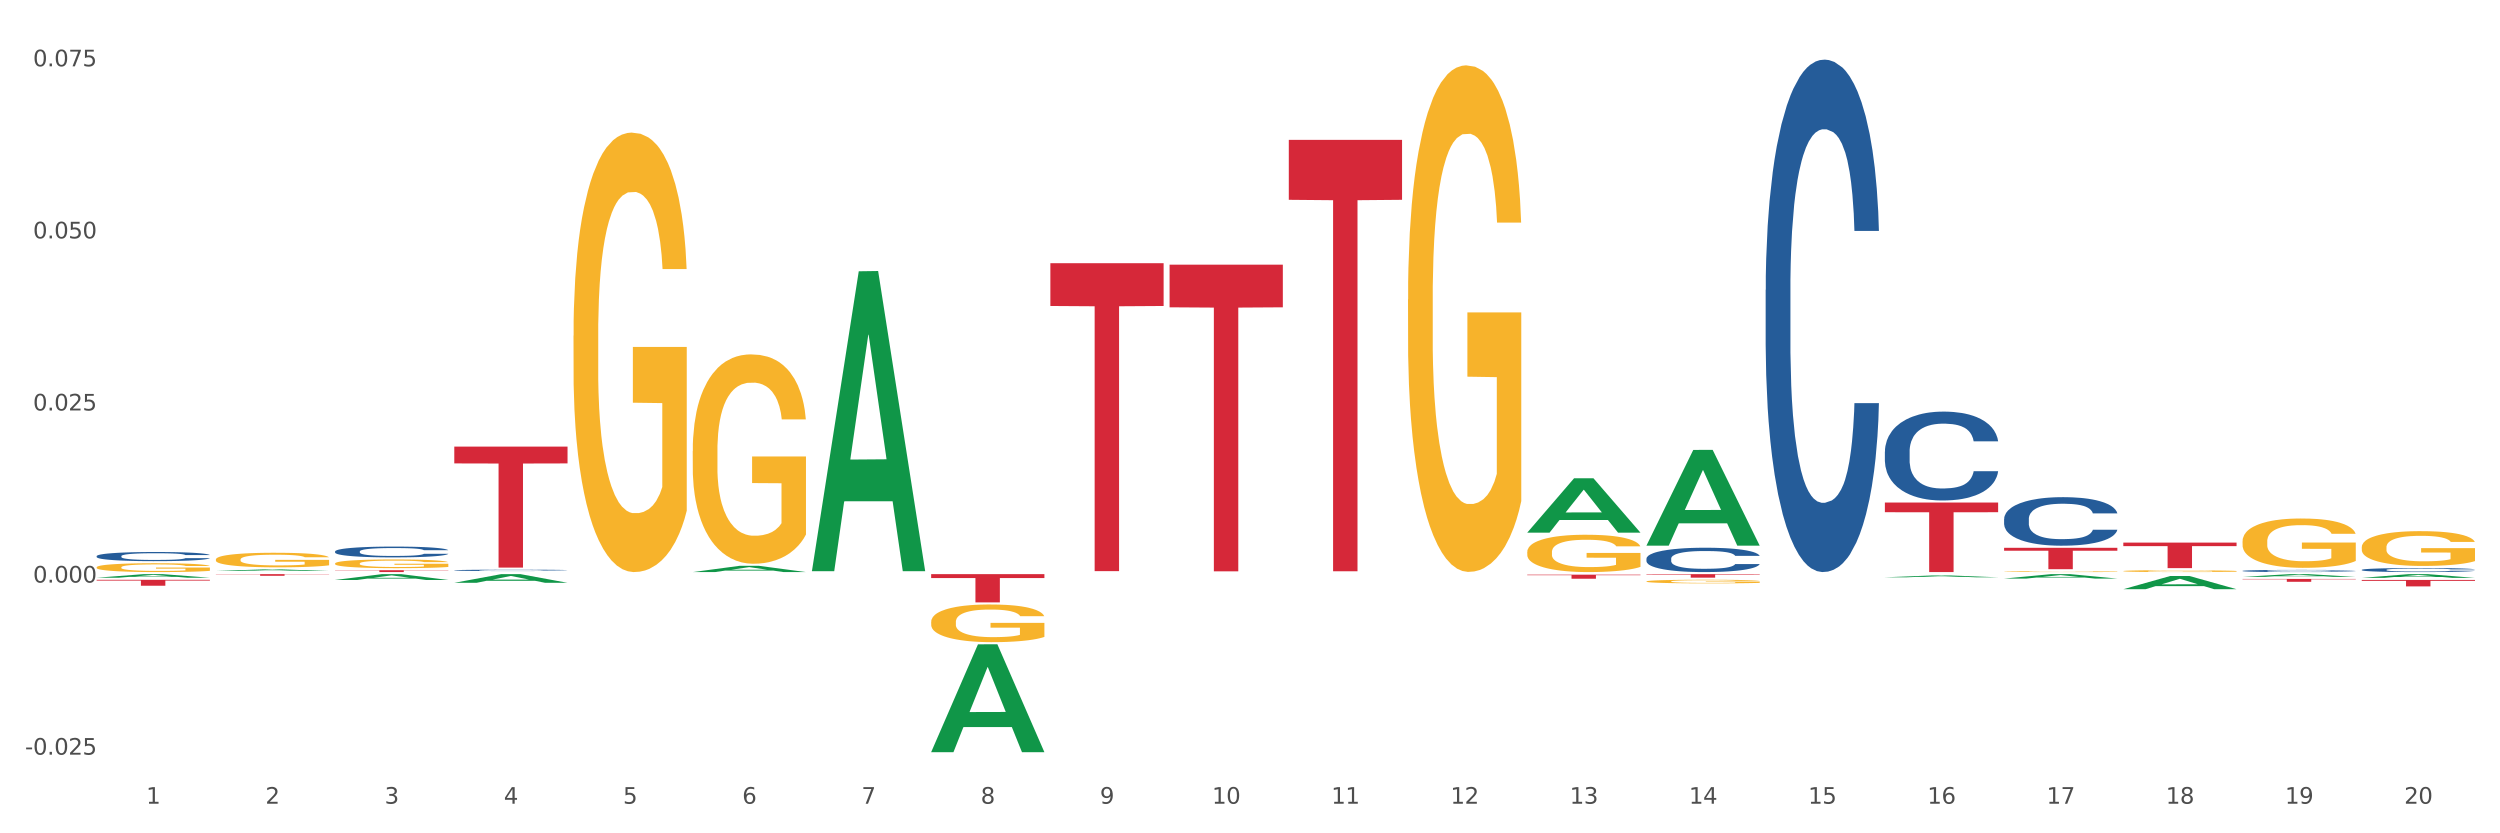 <?xml version="1.0" encoding="utf-8" standalone="no"?>
<!DOCTYPE svg PUBLIC "-//W3C//DTD SVG 1.1//EN"
  "http://www.w3.org/Graphics/SVG/1.1/DTD/svg11.dtd">
<svg xmlns:xlink="http://www.w3.org/1999/xlink" width="1080pt" height="360pt" viewBox="0 0 1080 360" xmlns="http://www.w3.org/2000/svg" version="1.1">
 <rect x="0" y="0" width="1080" height="360" fill="#333333" stroke="none"/>
 <defs>
  <style type="text/css">*{stroke-linejoin: round; stroke-linecap: butt}</style>
 </defs>
 <g id="figure_1">
  <g id="patch_1">
   <path d="M 0 360 
L 1080 360 
L 1080 0 
L 0 0 
z
" style="fill: #ffffff; stroke: #ffffff; stroke-linejoin: miter"/>
  </g>
  <g id="axes_1">
   <g id="matplotlib.axis_1">
    <g id="xtick_1">
     <g id="text_1">
      <!-- 1 -->
      <g style="fill: #4d4d4d" transform="translate(63.156 347.204) scale(0.096 -0.096)">
       <defs>
        <path id="DejaVuSans-31" d="M 794 531 
L 1825 531 
L 1825 4091 
L 703 3866 
L 703 4441 
L 1819 4666 
L 2450 4666 
L 2450 531 
L 3481 531 
L 3481 0 
L 794 0 
L 794 531 
z
" transform="scale(0.016)"/>
       </defs>
       <use xlink:href="#DejaVuSans-31"/>
      </g>
     </g>
    </g>
    <g id="xtick_2">
     <g id="text_2">
      <!-- 2 -->
      <g style="fill: #4d4d4d" transform="translate(114.657 347.204) scale(0.096 -0.096)">
       <defs>
        <path id="DejaVuSans-32" d="M 1228 531 
L 3431 531 
L 3431 0 
L 469 0 
L 469 531 
Q 828 903 1448 1529 
Q 2069 2156 2228 2338 
Q 2531 2678 2651 2914 
Q 2772 3150 2772 3378 
Q 2772 3750 2511 3984 
Q 2250 4219 1831 4219 
Q 1534 4219 1204 4116 
Q 875 4013 500 3803 
L 500 4441 
Q 881 4594 1212 4672 
Q 1544 4750 1819 4750 
Q 2544 4750 2975 4387 
Q 3406 4025 3406 3419 
Q 3406 3131 3298 2873 
Q 3191 2616 2906 2266 
Q 2828 2175 2409 1742 
Q 1991 1309 1228 531 
z
" transform="scale(0.016)"/>
       </defs>
       <use xlink:href="#DejaVuSans-32"/>
      </g>
     </g>
    </g>
    <g id="xtick_3">
     <g id="text_3">
      <!-- 3 -->
      <g style="fill: #4d4d4d" transform="translate(166.159 347.204) scale(0.096 -0.096)">
       <defs>
        <path id="DejaVuSans-33" d="M 2597 2516 
Q 3050 2419 3304 2112 
Q 3559 1806 3559 1356 
Q 3559 666 3084 287 
Q 2609 -91 1734 -91 
Q 1441 -91 1130 -33 
Q 819 25 488 141 
L 488 750 
Q 750 597 1062 519 
Q 1375 441 1716 441 
Q 2309 441 2620 675 
Q 2931 909 2931 1356 
Q 2931 1769 2642 2001 
Q 2353 2234 1838 2234 
L 1294 2234 
L 1294 2753 
L 1863 2753 
Q 2328 2753 2575 2939 
Q 2822 3125 2822 3475 
Q 2822 3834 2567 4026 
Q 2313 4219 1838 4219 
Q 1578 4219 1281 4162 
Q 984 4106 628 3988 
L 628 4550 
Q 988 4650 1302 4700 
Q 1616 4750 1894 4750 
Q 2613 4750 3031 4423 
Q 3450 4097 3450 3541 
Q 3450 3153 3228 2886 
Q 3006 2619 2597 2516 
z
" transform="scale(0.016)"/>
       </defs>
       <use xlink:href="#DejaVuSans-33"/>
      </g>
     </g>
    </g>
    <g id="xtick_4">
     <g id="text_4">
      <!-- 4 -->
      <g style="fill: #4d4d4d" transform="translate(217.66 347.204) scale(0.096 -0.096)">
       <defs>
        <path id="DejaVuSans-34" d="M 2419 4116 
L 825 1625 
L 2419 1625 
L 2419 4116 
z
M 2253 4666 
L 3047 4666 
L 3047 1625 
L 3713 1625 
L 3713 1100 
L 3047 1100 
L 3047 0 
L 2419 0 
L 2419 1100 
L 313 1100 
L 313 1709 
L 2253 4666 
z
" transform="scale(0.016)"/>
       </defs>
       <use xlink:href="#DejaVuSans-34"/>
      </g>
     </g>
    </g>
    <g id="xtick_5">
     <g id="text_5">
      <!-- 5 -->
      <g style="fill: #4d4d4d" transform="translate(269.161 347.204) scale(0.096 -0.096)">
       <defs>
        <path id="DejaVuSans-35" d="M 691 4666 
L 3169 4666 
L 3169 4134 
L 1269 4134 
L 1269 2991 
Q 1406 3038 1543 3061 
Q 1681 3084 1819 3084 
Q 2600 3084 3056 2656 
Q 3513 2228 3513 1497 
Q 3513 744 3044 326 
Q 2575 -91 1722 -91 
Q 1428 -91 1123 -41 
Q 819 9 494 109 
L 494 744 
Q 775 591 1075 516 
Q 1375 441 1709 441 
Q 2250 441 2565 725 
Q 2881 1009 2881 1497 
Q 2881 1984 2565 2268 
Q 2250 2553 1709 2553 
Q 1456 2553 1204 2497 
Q 953 2441 691 2322 
L 691 4666 
z
" transform="scale(0.016)"/>
       </defs>
       <use xlink:href="#DejaVuSans-35"/>
      </g>
     </g>
    </g>
    <g id="xtick_6">
     <g id="text_6">
      <!-- 6 -->
      <g style="fill: #4d4d4d" transform="translate(320.663 347.204) scale(0.096 -0.096)">
       <defs>
        <path id="DejaVuSans-36" d="M 2113 2584 
Q 1688 2584 1439 2293 
Q 1191 2003 1191 1497 
Q 1191 994 1439 701 
Q 1688 409 2113 409 
Q 2538 409 2786 701 
Q 3034 994 3034 1497 
Q 3034 2003 2786 2293 
Q 2538 2584 2113 2584 
z
M 3366 4563 
L 3366 3988 
Q 3128 4100 2886 4159 
Q 2644 4219 2406 4219 
Q 1781 4219 1451 3797 
Q 1122 3375 1075 2522 
Q 1259 2794 1537 2939 
Q 1816 3084 2150 3084 
Q 2853 3084 3261 2657 
Q 3669 2231 3669 1497 
Q 3669 778 3244 343 
Q 2819 -91 2113 -91 
Q 1303 -91 875 529 
Q 447 1150 447 2328 
Q 447 3434 972 4092 
Q 1497 4750 2381 4750 
Q 2619 4750 2861 4703 
Q 3103 4656 3366 4563 
z
" transform="scale(0.016)"/>
       </defs>
       <use xlink:href="#DejaVuSans-36"/>
      </g>
     </g>
    </g>
    <g id="xtick_7">
     <g id="text_7">
      <!-- 7 -->
      <g style="fill: #4d4d4d" transform="translate(372.164 347.204) scale(0.096 -0.096)">
       <defs>
        <path id="DejaVuSans-37" d="M 525 4666 
L 3525 4666 
L 3525 4397 
L 1831 0 
L 1172 0 
L 2766 4134 
L 525 4134 
L 525 4666 
z
" transform="scale(0.016)"/>
       </defs>
       <use xlink:href="#DejaVuSans-37"/>
      </g>
     </g>
    </g>
    <g id="xtick_8">
     <g id="text_8">
      <!-- 8 -->
      <g style="fill: #4d4d4d" transform="translate(423.666 347.204) scale(0.096 -0.096)">
       <defs>
        <path id="DejaVuSans-38" d="M 2034 2216 
Q 1584 2216 1326 1975 
Q 1069 1734 1069 1313 
Q 1069 891 1326 650 
Q 1584 409 2034 409 
Q 2484 409 2743 651 
Q 3003 894 3003 1313 
Q 3003 1734 2745 1975 
Q 2488 2216 2034 2216 
z
M 1403 2484 
Q 997 2584 770 2862 
Q 544 3141 544 3541 
Q 544 4100 942 4425 
Q 1341 4750 2034 4750 
Q 2731 4750 3128 4425 
Q 3525 4100 3525 3541 
Q 3525 3141 3298 2862 
Q 3072 2584 2669 2484 
Q 3125 2378 3379 2068 
Q 3634 1759 3634 1313 
Q 3634 634 3220 271 
Q 2806 -91 2034 -91 
Q 1263 -91 848 271 
Q 434 634 434 1313 
Q 434 1759 690 2068 
Q 947 2378 1403 2484 
z
M 1172 3481 
Q 1172 3119 1398 2916 
Q 1625 2713 2034 2713 
Q 2441 2713 2670 2916 
Q 2900 3119 2900 3481 
Q 2900 3844 2670 4047 
Q 2441 4250 2034 4250 
Q 1625 4250 1398 4047 
Q 1172 3844 1172 3481 
z
" transform="scale(0.016)"/>
       </defs>
       <use xlink:href="#DejaVuSans-38"/>
      </g>
     </g>
    </g>
    <g id="xtick_9">
     <g id="text_9">
      <!-- 9 -->
      <g style="fill: #4d4d4d" transform="translate(475.167 347.204) scale(0.096 -0.096)">
       <defs>
        <path id="DejaVuSans-39" d="M 703 97 
L 703 672 
Q 941 559 1184 500 
Q 1428 441 1663 441 
Q 2288 441 2617 861 
Q 2947 1281 2994 2138 
Q 2813 1869 2534 1725 
Q 2256 1581 1919 1581 
Q 1219 1581 811 2004 
Q 403 2428 403 3163 
Q 403 3881 828 4315 
Q 1253 4750 1959 4750 
Q 2769 4750 3195 4129 
Q 3622 3509 3622 2328 
Q 3622 1225 3098 567 
Q 2575 -91 1691 -91 
Q 1453 -91 1209 -44 
Q 966 3 703 97 
z
M 1959 2075 
Q 2384 2075 2632 2365 
Q 2881 2656 2881 3163 
Q 2881 3666 2632 3958 
Q 2384 4250 1959 4250 
Q 1534 4250 1286 3958 
Q 1038 3666 1038 3163 
Q 1038 2656 1286 2365 
Q 1534 2075 1959 2075 
z
" transform="scale(0.016)"/>
       </defs>
       <use xlink:href="#DejaVuSans-39"/>
      </g>
     </g>
    </g>
    <g id="xtick_10">
     <g id="text_10">
      <!-- 10 -->
      <g style="fill: #4d4d4d" transform="translate(523.615 347.204) scale(0.096 -0.096)">
       <defs>
        <path id="DejaVuSans-30" d="M 2034 4250 
Q 1547 4250 1301 3770 
Q 1056 3291 1056 2328 
Q 1056 1369 1301 889 
Q 1547 409 2034 409 
Q 2525 409 2770 889 
Q 3016 1369 3016 2328 
Q 3016 3291 2770 3770 
Q 2525 4250 2034 4250 
z
M 2034 4750 
Q 2819 4750 3233 4129 
Q 3647 3509 3647 2328 
Q 3647 1150 3233 529 
Q 2819 -91 2034 -91 
Q 1250 -91 836 529 
Q 422 1150 422 2328 
Q 422 3509 836 4129 
Q 1250 4750 2034 4750 
z
" transform="scale(0.016)"/>
       </defs>
       <use xlink:href="#DejaVuSans-31"/>
       <use xlink:href="#DejaVuSans-30" transform="translate(63.623 0)"/>
      </g>
     </g>
    </g>
    <g id="xtick_11">
     <g id="text_11">
      <!-- 11 -->
      <g style="fill: #4d4d4d" transform="translate(575.116 347.204) scale(0.096 -0.096)">
       <use xlink:href="#DejaVuSans-31"/>
       <use xlink:href="#DejaVuSans-31" transform="translate(63.623 0)"/>
      </g>
     </g>
    </g>
    <g id="xtick_12">
     <g id="text_12">
      <!-- 12 -->
      <g style="fill: #4d4d4d" transform="translate(626.617 347.204) scale(0.096 -0.096)">
       <use xlink:href="#DejaVuSans-31"/>
       <use xlink:href="#DejaVuSans-32" transform="translate(63.623 0)"/>
      </g>
     </g>
    </g>
    <g id="xtick_13">
     <g id="text_13">
      <!-- 13 -->
      <g style="fill: #4d4d4d" transform="translate(678.119 347.204) scale(0.096 -0.096)">
       <use xlink:href="#DejaVuSans-31"/>
       <use xlink:href="#DejaVuSans-33" transform="translate(63.623 0)"/>
      </g>
     </g>
    </g>
    <g id="xtick_14">
     <g id="text_14">
      <!-- 14 -->
      <g style="fill: #4d4d4d" transform="translate(729.62 347.204) scale(0.096 -0.096)">
       <use xlink:href="#DejaVuSans-31"/>
       <use xlink:href="#DejaVuSans-34" transform="translate(63.623 0)"/>
      </g>
     </g>
    </g>
    <g id="xtick_15">
     <g id="text_15">
      <!-- 15 -->
      <g style="fill: #4d4d4d" transform="translate(781.122 347.204) scale(0.096 -0.096)">
       <use xlink:href="#DejaVuSans-31"/>
       <use xlink:href="#DejaVuSans-35" transform="translate(63.623 0)"/>
      </g>
     </g>
    </g>
    <g id="xtick_16">
     <g id="text_16">
      <!-- 16 -->
      <g style="fill: #4d4d4d" transform="translate(832.623 347.204) scale(0.096 -0.096)">
       <use xlink:href="#DejaVuSans-31"/>
       <use xlink:href="#DejaVuSans-36" transform="translate(63.623 0)"/>
      </g>
     </g>
    </g>
    <g id="xtick_17">
     <g id="text_17">
      <!-- 17 -->
      <g style="fill: #4d4d4d" transform="translate(884.125 347.204) scale(0.096 -0.096)">
       <use xlink:href="#DejaVuSans-31"/>
       <use xlink:href="#DejaVuSans-37" transform="translate(63.623 0)"/>
      </g>
     </g>
    </g>
    <g id="xtick_18">
     <g id="text_18">
      <!-- 18 -->
      <g style="fill: #4d4d4d" transform="translate(935.626 347.204) scale(0.096 -0.096)">
       <use xlink:href="#DejaVuSans-31"/>
       <use xlink:href="#DejaVuSans-38" transform="translate(63.623 0)"/>
      </g>
     </g>
    </g>
    <g id="xtick_19">
     <g id="text_19">
      <!-- 19 -->
      <g style="fill: #4d4d4d" transform="translate(987.127 347.204) scale(0.096 -0.096)">
       <use xlink:href="#DejaVuSans-31"/>
       <use xlink:href="#DejaVuSans-39" transform="translate(63.623 0)"/>
      </g>
     </g>
    </g>
    <g id="xtick_20">
     <g id="text_20">
      <!-- 20 -->
      <g style="fill: #4d4d4d" transform="translate(1038.629 347.204) scale(0.096 -0.096)">
       <use xlink:href="#DejaVuSans-32"/>
       <use xlink:href="#DejaVuSans-30" transform="translate(63.623 0)"/>
      </g>
     </g>
    </g>
    <g id="xtick_21"/>
    <g id="xtick_22"/>
    <g id="xtick_23"/>
    <g id="xtick_24"/>
    <g id="xtick_25"/>
    <g id="xtick_26"/>
    <g id="xtick_27"/>
    <g id="xtick_28"/>
    <g id="xtick_29"/>
    <g id="xtick_30"/>
    <g id="xtick_31"/>
    <g id="xtick_32"/>
    <g id="xtick_33"/>
    <g id="xtick_34"/>
    <g id="xtick_35"/>
    <g id="xtick_36"/>
    <g id="xtick_37"/>
    <g id="xtick_38"/>
    <g id="xtick_39"/>
   </g>
   <g id="matplotlib.axis_2">
    <g id="ytick_1">
     <g id="text_21">
      <!-- -0.025 -->
      <g style="fill: #4d4d4d" transform="translate(10.8 326.017) scale(0.096 -0.096)">
       <defs>
        <path id="DejaVuSans-2d" d="M 313 2009 
L 1997 2009 
L 1997 1497 
L 313 1497 
L 313 2009 
z
" transform="scale(0.016)"/>
        <path id="DejaVuSans-2e" d="M 684 794 
L 1344 794 
L 1344 0 
L 684 0 
L 684 794 
z
" transform="scale(0.016)"/>
       </defs>
       <use xlink:href="#DejaVuSans-2d"/>
       <use xlink:href="#DejaVuSans-30" transform="translate(36.084 0)"/>
       <use xlink:href="#DejaVuSans-2e" transform="translate(99.707 0)"/>
       <use xlink:href="#DejaVuSans-30" transform="translate(131.494 0)"/>
       <use xlink:href="#DejaVuSans-32" transform="translate(195.117 0)"/>
       <use xlink:href="#DejaVuSans-35" transform="translate(258.74 0)"/>
      </g>
     </g>
    </g>
    <g id="ytick_2">
     <g id="text_22">
      <!-- 0.000 -->
      <g style="fill: #4d4d4d" transform="translate(14.264 251.676) scale(0.096 -0.096)">
       <use xlink:href="#DejaVuSans-30"/>
       <use xlink:href="#DejaVuSans-2e" transform="translate(63.623 0)"/>
       <use xlink:href="#DejaVuSans-30" transform="translate(95.41 0)"/>
       <use xlink:href="#DejaVuSans-30" transform="translate(159.033 0)"/>
       <use xlink:href="#DejaVuSans-30" transform="translate(222.656 0)"/>
      </g>
     </g>
    </g>
    <g id="ytick_3">
     <g id="text_23">
      <!-- 0.025 -->
      <g style="fill: #4d4d4d" transform="translate(14.264 177.334) scale(0.096 -0.096)">
       <use xlink:href="#DejaVuSans-30"/>
       <use xlink:href="#DejaVuSans-2e" transform="translate(63.623 0)"/>
       <use xlink:href="#DejaVuSans-30" transform="translate(95.41 0)"/>
       <use xlink:href="#DejaVuSans-32" transform="translate(159.033 0)"/>
       <use xlink:href="#DejaVuSans-35" transform="translate(222.656 0)"/>
      </g>
     </g>
    </g>
    <g id="ytick_4">
     <g id="text_24">
      <!-- 0.050 -->
      <g style="fill: #4d4d4d" transform="translate(14.264 102.992) scale(0.096 -0.096)">
       <use xlink:href="#DejaVuSans-30"/>
       <use xlink:href="#DejaVuSans-2e" transform="translate(63.623 0)"/>
       <use xlink:href="#DejaVuSans-30" transform="translate(95.41 0)"/>
       <use xlink:href="#DejaVuSans-35" transform="translate(159.033 0)"/>
       <use xlink:href="#DejaVuSans-30" transform="translate(222.656 0)"/>
      </g>
     </g>
    </g>
    <g id="ytick_5">
     <g id="text_25">
      <!-- 0.075 -->
      <g style="fill: #4d4d4d" transform="translate(14.264 28.65) scale(0.096 -0.096)">
       <use xlink:href="#DejaVuSans-30"/>
       <use xlink:href="#DejaVuSans-2e" transform="translate(63.623 0)"/>
       <use xlink:href="#DejaVuSans-30" transform="translate(95.41 0)"/>
       <use xlink:href="#DejaVuSans-37" transform="translate(159.033 0)"/>
       <use xlink:href="#DejaVuSans-35" transform="translate(222.656 0)"/>
      </g>
     </g>
    </g>
    <g id="ytick_6"/>
    <g id="ytick_7"/>
    <g id="ytick_8"/>
    <g id="ytick_9"/>
   </g>
   <g id="PolyCollection_1">
    <path d="M 41.746 249.573 
L 41.797 249.571 
L 61.973 248.03 
L 70.346 248.028 
L 90.673 249.576 
L 80.988 249.576 
L 76.6 249.215 
L 55.769 249.215 
L 55.617 249.221 
L 51.38 249.576 
L 41.746 249.576 
L 41.746 249.573 
L 58.392 249 
L 73.977 248.999 
L 66.26 248.358 
L 66.159 248.355 
L 66.058 248.36 
L 58.341 248.999 
L 58.392 249 
L 41.746 249.573 
z
" clip-path="url(#p1fea8b5bf2)" style="fill: #109648"/>
    <path d="M 93.248 246.675 
L 93.298 246.675 
L 113.474 245.983 
L 121.847 245.982 
L 142.174 246.677 
L 132.49 246.677 
L 128.102 246.515 
L 107.27 246.515 
L 107.119 246.517 
L 102.882 246.677 
L 93.248 246.677 
L 93.248 246.675 
L 109.893 246.418 
L 125.479 246.418 
L 117.762 246.13 
L 117.661 246.129 
L 117.56 246.131 
L 109.843 246.418 
L 109.893 246.418 
L 93.248 246.675 
z
" clip-path="url(#p1fea8b5bf2)" style="fill: #109648"/>
    <path d="M 144.749 250.542 
L 144.8 250.539 
L 164.976 248.031 
L 173.349 248.028 
L 193.676 250.546 
L 183.991 250.546 
L 179.603 249.96 
L 158.772 249.96 
L 158.62 249.969 
L 154.383 250.546 
L 144.749 250.546 
L 144.749 250.542 
L 161.394 249.61 
L 176.98 249.608 
L 169.263 248.565 
L 169.162 248.56 
L 169.061 248.567 
L 161.344 249.608 
L 161.394 249.61 
L 144.749 250.542 
z
" clip-path="url(#p1fea8b5bf2)" style="fill: #109648"/>
    <path d="M 196.251 251.767 
L 196.301 251.764 
L 216.477 248.032 
L 224.85 248.028 
L 245.177 251.775 
L 235.493 251.775 
L 231.105 250.902 
L 210.273 250.902 
L 210.122 250.916 
L 205.885 251.775 
L 196.251 251.775 
L 196.251 251.767 
L 212.896 250.382 
L 228.482 250.378 
L 220.764 248.827 
L 220.664 248.82 
L 220.563 248.83 
L 212.845 250.378 
L 212.896 250.382 
L 196.251 251.767 
z
" clip-path="url(#p1fea8b5bf2)" style="fill: #109648"/>
    <path d="M 299.254 247.134 
L 299.304 247.132 
L 319.48 244.435 
L 327.853 244.432 
L 348.18 247.139 
L 338.496 247.139 
L 334.107 246.509 
L 313.276 246.509 
L 313.125 246.519 
L 308.888 247.139 
L 299.254 247.139 
L 299.254 247.134 
L 315.899 246.133 
L 331.485 246.13 
L 323.767 245.009 
L 323.666 245.004 
L 323.566 245.012 
L 315.848 246.13 
L 315.899 246.133 
L 299.254 247.134 
z
" clip-path="url(#p1fea8b5bf2)" style="fill: #109648"/>
    <path d="M 350.755 246.504 
L 350.806 246.382 
L 370.981 117.196 
L 379.354 117.074 
L 399.681 246.747 
L 389.997 246.747 
L 385.609 216.551 
L 364.777 216.551 
L 364.626 217.038 
L 360.389 246.747 
L 350.755 246.747 
L 350.755 246.504 
L 367.4 198.531 
L 382.986 198.409 
L 375.269 144.713 
L 375.168 144.47 
L 375.067 144.835 
L 367.35 198.409 
L 367.4 198.531 
L 350.755 246.504 
z
" clip-path="url(#p1fea8b5bf2)" style="fill: #109648"/>
    <path d="M 1020.274 250.536 
L 1069.2 250.536 
L 1069.2 250.924 
L 1049.954 250.926 
L 1049.954 253.325 
L 1039.404 253.325 
L 1039.404 250.926 
L 1020.274 250.924 
L 1020.274 250.539 
L 1020.274 250.536 
z
" clip-path="url(#p1fea8b5bf2)" style="fill: #d62839"/>
    <path d="M 402.257 248.028 
L 451.183 248.028 
L 451.183 249.726 
L 431.937 249.737 
L 431.937 260.245 
L 421.386 260.245 
L 421.386 249.737 
L 402.257 249.726 
L 402.257 248.04 
L 402.257 248.028 
z
" clip-path="url(#p1fea8b5bf2)" style="fill: #d62839"/>
    <path d="M 453.758 113.695 
L 502.684 113.695 
L 502.684 132.184 
L 483.438 132.309 
L 483.438 246.739 
L 472.888 246.739 
L 472.888 132.309 
L 453.758 132.184 
L 453.758 113.82 
L 453.758 113.695 
z
" clip-path="url(#p1fea8b5bf2)" style="fill: #d62839"/>
    <path d="M 968.772 250.104 
L 1017.699 250.104 
L 1017.699 250.277 
L 998.453 250.278 
L 998.453 251.345 
L 987.902 251.345 
L 987.902 250.278 
L 968.772 250.277 
L 968.772 250.105 
L 968.772 250.104 
z
" clip-path="url(#p1fea8b5bf2)" style="fill: #d62839"/>
    <path d="M 865.769 236.637 
L 914.696 236.637 
L 914.696 237.922 
L 895.45 237.931 
L 895.45 245.888 
L 884.899 245.888 
L 884.899 237.931 
L 865.769 237.922 
L 865.769 236.645 
L 865.769 236.637 
z
" clip-path="url(#p1fea8b5bf2)" style="fill: #d62839"/>
    <path d="M 814.268 217.104 
L 863.194 217.104 
L 863.194 221.278 
L 843.948 221.306 
L 843.948 247.139 
L 833.398 247.139 
L 833.398 221.306 
L 814.268 221.278 
L 814.268 217.132 
L 814.268 217.104 
z
" clip-path="url(#p1fea8b5bf2)" style="fill: #d62839"/>
    <path d="M 659.764 248.243 
L 708.69 248.243 
L 708.69 248.49 
L 689.444 248.492 
L 689.444 250.02 
L 678.894 250.02 
L 678.894 248.492 
L 659.764 248.49 
L 659.764 248.245 
L 659.764 248.243 
z
" clip-path="url(#p1fea8b5bf2)" style="fill: #d62839"/>
    <path d="M 711.265 248.028 
L 760.191 248.028 
L 760.191 248.242 
L 740.946 248.243 
L 740.946 249.565 
L 730.395 249.565 
L 730.395 248.243 
L 711.265 248.242 
L 711.265 248.03 
L 711.265 248.028 
z
" clip-path="url(#p1fea8b5bf2)" style="fill: #d62839"/>
    <path d="M 505.259 114.349 
L 554.186 114.349 
L 554.186 132.756 
L 534.94 132.88 
L 534.94 246.803 
L 524.389 246.803 
L 524.389 132.88 
L 505.259 132.756 
L 505.259 114.474 
L 505.259 114.349 
z
" clip-path="url(#p1fea8b5bf2)" style="fill: #d62839"/>
    <path d="M 556.761 60.417 
L 605.687 60.417 
L 605.687 86.315 
L 586.441 86.49 
L 586.441 246.783 
L 575.891 246.783 
L 575.891 86.49 
L 556.761 86.315 
L 556.761 60.592 
L 556.761 60.417 
z
" clip-path="url(#p1fea8b5bf2)" style="fill: #d62839"/>
    <path d="M 402.257 324.862 
L 402.307 324.818 
L 422.483 278.351 
L 430.856 278.307 
L 451.183 324.95 
L 441.498 324.95 
L 437.11 314.088 
L 416.279 314.088 
L 416.127 314.263 
L 411.89 324.95 
L 402.257 324.95 
L 402.257 324.862 
L 418.902 307.606 
L 434.487 307.563 
L 426.77 288.249 
L 426.669 288.161 
L 426.568 288.292 
L 418.851 307.563 
L 418.902 307.606 
L 402.257 324.862 
z
" clip-path="url(#p1fea8b5bf2)" style="fill: #109648"/>
    <path d="M 917.271 234.39 
L 966.197 234.39 
L 966.197 235.925 
L 946.951 235.935 
L 946.951 245.434 
L 936.401 245.434 
L 936.401 235.935 
L 917.271 235.925 
L 917.271 234.4 
L 917.271 234.39 
z
" clip-path="url(#p1fea8b5bf2)" style="fill: #d62839"/>
    <path d="M 144.749 243.426 
L 144.807 243.422 
L 144.807 243.298 
L 144.923 243.192 
L 145.5 242.934 
L 146.367 242.721 
L 147.002 242.607 
L 147.638 242.514 
L 148.389 242.422 
L 149.313 242.325 
L 150.988 242.184 
L 152.028 242.112 
L 153.298 242.036 
L 155.609 241.926 
L 157.284 241.865 
L 159.017 241.813 
L 161.848 241.751 
L 163.696 241.724 
L 165.66 241.703 
L 168.028 241.689 
L 169.819 241.686 
L 173.747 241.696 
L 177.097 241.727 
L 178.715 241.751 
L 180.794 241.792 
L 181.892 241.82 
L 183.682 241.875 
L 185.531 241.947 
L 186.802 242.009 
L 188.708 242.126 
L 190.152 242.243 
L 191.481 242.387 
L 192.174 242.487 
L 192.694 242.58 
L 193.156 242.686 
L 193.618 242.855 
L 183.22 242.855 
L 182.816 242.734 
L 182.181 242.621 
L 181.256 242.511 
L 180.448 242.442 
L 179.061 242.356 
L 177.791 242.301 
L 176.462 242.26 
L 174.845 242.226 
L 173.574 242.208 
L 171.783 242.195 
L 168.259 242.198 
L 165.891 242.226 
L 164.274 242.26 
L 163.234 242.291 
L 162.31 242.325 
L 161.27 242.373 
L 160.057 242.446 
L 159.19 242.511 
L 158.324 242.593 
L 157.631 242.676 
L 156.995 242.772 
L 156.476 242.875 
L 156.071 242.982 
L 155.725 243.113 
L 155.436 243.329 
L 155.436 243.8 
L 155.551 243.907 
L 155.84 244.048 
L 156.187 244.155 
L 156.764 244.282 
L 157.284 244.368 
L 158.266 244.492 
L 159.364 244.595 
L 160.23 244.66 
L 161.097 244.715 
L 162.599 244.791 
L 164.274 244.853 
L 165.718 244.89 
L 167.682 244.925 
L 169.01 244.939 
L 170.166 244.945 
L 172.996 244.945 
L 175.018 244.935 
L 177.271 244.911 
L 179.004 244.88 
L 180.448 244.842 
L 182.065 244.78 
L 183.105 244.722 
L 183.105 244.003 
L 170.397 244 
L 170.397 243.522 
L 193.676 243.522 
L 193.676 244.925 
L 192.694 244.997 
L 191.596 245.062 
L 190.441 245.121 
L 188.708 245.193 
L 186.628 245.262 
L 184.78 245.31 
L 182.816 245.351 
L 180.505 245.389 
L 177.502 245.423 
L 175.653 245.437 
L 173.343 245.447 
L 170.628 245.451 
L 168.259 245.444 
L 165.949 245.427 
L 163.523 245.396 
L 161.154 245.351 
L 159.364 245.306 
L 157.573 245.251 
L 155.667 245.179 
L 154.165 245.11 
L 153.01 245.049 
L 151.739 244.969 
L 150.352 244.866 
L 149.313 244.773 
L 148.389 244.677 
L 147.407 244.553 
L 146.713 244.447 
L 146.02 244.313 
L 145.616 244.213 
L 145.154 244.058 
L 144.807 243.842 
L 144.749 243.426 
z
" clip-path="url(#p1fea8b5bf2)" style="fill: #f7b32b"/>
    <path d="M 247.752 145.012 
L 247.81 144.839 
L 247.81 138.597 
L 247.926 133.221 
L 248.503 120.217 
L 249.37 109.467 
L 250.005 103.745 
L 250.64 99.063 
L 251.391 94.382 
L 252.316 89.527 
L 253.991 82.418 
L 255.031 78.777 
L 256.301 74.962 
L 258.612 69.414 
L 260.287 66.292 
L 262.02 63.692 
L 264.85 60.571 
L 266.699 59.183 
L 268.663 58.143 
L 271.031 57.45 
L 272.822 57.276 
L 276.75 57.796 
L 280.1 59.357 
L 281.718 60.571 
L 283.797 62.651 
L 284.895 64.038 
L 286.685 66.813 
L 288.534 70.454 
L 289.805 73.575 
L 291.711 79.47 
L 293.155 85.365 
L 294.484 92.648 
L 295.177 97.676 
L 295.697 102.358 
L 296.159 107.733 
L 296.621 116.229 
L 286.223 116.229 
L 285.819 110.16 
L 285.183 104.439 
L 284.259 98.89 
L 283.451 95.422 
L 282.064 91.087 
L 280.793 88.313 
L 279.465 86.232 
L 277.847 84.499 
L 276.577 83.632 
L 274.786 82.938 
L 271.262 83.111 
L 268.894 84.499 
L 267.277 86.232 
L 266.237 87.793 
L 265.313 89.527 
L 264.273 91.954 
L 263.06 95.596 
L 262.193 98.89 
L 261.327 103.051 
L 260.634 107.213 
L 259.998 112.068 
L 259.478 117.269 
L 259.074 122.645 
L 258.727 129.233 
L 258.439 140.157 
L 258.439 163.912 
L 258.554 169.287 
L 258.843 176.396 
L 259.19 181.771 
L 259.767 188.186 
L 260.287 192.521 
L 261.269 198.763 
L 262.367 203.965 
L 263.233 207.259 
L 264.1 210.034 
L 265.601 213.848 
L 267.277 216.969 
L 268.721 218.877 
L 270.685 220.61 
L 272.013 221.304 
L 273.169 221.651 
L 275.999 221.651 
L 278.021 221.131 
L 280.274 219.917 
L 282.006 218.356 
L 283.451 216.449 
L 285.068 213.328 
L 286.108 210.38 
L 286.108 174.142 
L 273.4 173.968 
L 273.4 149.867 
L 296.679 149.867 
L 296.679 220.61 
L 295.697 224.252 
L 294.599 227.546 
L 293.444 230.494 
L 291.711 234.135 
L 289.631 237.603 
L 287.783 240.03 
L 285.819 242.111 
L 283.508 244.018 
L 280.505 245.752 
L 278.656 246.446 
L 276.346 246.966 
L 273.631 247.139 
L 271.262 246.792 
L 268.952 245.926 
L 266.526 244.365 
L 264.157 242.111 
L 262.367 239.857 
L 260.576 237.083 
L 258.67 233.441 
L 257.168 229.974 
L 256.013 226.853 
L 254.742 222.865 
L 253.355 217.663 
L 252.316 212.981 
L 251.391 208.126 
L 250.409 201.884 
L 249.716 196.509 
L 249.023 189.747 
L 248.619 184.719 
L 248.157 176.916 
L 247.81 165.992 
L 247.752 145.012 
z
" clip-path="url(#p1fea8b5bf2)" style="fill: #f7b32b"/>
    <path d="M 41.746 245.082 
L 41.804 245.078 
L 41.804 244.952 
L 41.92 244.844 
L 42.497 244.582 
L 43.364 244.365 
L 43.999 244.25 
L 44.635 244.156 
L 45.386 244.062 
L 46.31 243.964 
L 47.985 243.82 
L 49.025 243.747 
L 50.296 243.67 
L 52.606 243.558 
L 54.281 243.496 
L 56.014 243.443 
L 58.845 243.38 
L 60.693 243.352 
L 62.657 243.331 
L 65.026 243.317 
L 66.816 243.314 
L 70.744 243.324 
L 74.095 243.356 
L 75.712 243.38 
L 77.791 243.422 
L 78.889 243.45 
L 80.68 243.506 
L 82.528 243.579 
L 83.799 243.642 
L 85.705 243.761 
L 87.149 243.88 
L 88.478 244.027 
L 89.171 244.128 
L 89.691 244.222 
L 90.153 244.331 
L 90.615 244.502 
L 80.218 244.502 
L 79.813 244.379 
L 79.178 244.264 
L 78.254 244.152 
L 77.445 244.082 
L 76.058 243.995 
L 74.788 243.939 
L 73.459 243.897 
L 71.842 243.862 
L 70.571 243.845 
L 68.78 243.831 
L 65.257 243.834 
L 62.888 243.862 
L 61.271 243.897 
L 60.231 243.929 
L 59.307 243.964 
L 58.267 244.013 
L 57.054 244.086 
L 56.188 244.152 
L 55.321 244.236 
L 54.628 244.32 
L 53.993 244.418 
L 53.473 244.523 
L 53.068 244.631 
L 52.722 244.764 
L 52.433 244.984 
L 52.433 245.462 
L 52.548 245.571 
L 52.837 245.714 
L 53.184 245.822 
L 53.761 245.951 
L 54.281 246.039 
L 55.263 246.165 
L 56.361 246.269 
L 57.227 246.336 
L 58.094 246.392 
L 59.596 246.469 
L 61.271 246.531 
L 62.715 246.57 
L 64.679 246.605 
L 66.008 246.619 
L 67.163 246.626 
L 69.993 246.626 
L 72.015 246.615 
L 74.268 246.591 
L 76.001 246.559 
L 77.445 246.521 
L 79.062 246.458 
L 80.102 246.399 
L 80.102 245.669 
L 67.394 245.665 
L 67.394 245.179 
L 90.673 245.179 
L 90.673 246.605 
L 89.691 246.678 
L 88.593 246.744 
L 87.438 246.804 
L 85.705 246.877 
L 83.626 246.947 
L 81.777 246.996 
L 79.813 247.038 
L 77.503 247.076 
L 74.499 247.111 
L 72.65 247.125 
L 70.34 247.136 
L 67.625 247.139 
L 65.257 247.132 
L 62.946 247.115 
L 60.52 247.083 
L 58.152 247.038 
L 56.361 246.993 
L 54.57 246.937 
L 52.664 246.863 
L 51.162 246.793 
L 50.007 246.731 
L 48.736 246.65 
L 47.35 246.545 
L 46.31 246.451 
L 45.386 246.353 
L 44.404 246.227 
L 43.71 246.119 
L 43.017 245.983 
L 42.613 245.882 
L 42.151 245.724 
L 41.804 245.504 
L 41.746 245.082 
z
" clip-path="url(#p1fea8b5bf2)" style="fill: #f7b32b"/>
    <path d="M 93.248 241.703 
L 93.306 241.697 
L 93.306 241.49 
L 93.421 241.312 
L 93.999 240.88 
L 94.865 240.523 
L 95.501 240.334 
L 96.136 240.178 
L 96.887 240.023 
L 97.811 239.862 
L 99.486 239.626 
L 100.526 239.505 
L 101.797 239.378 
L 104.108 239.194 
L 105.783 239.09 
L 107.516 239.004 
L 110.346 238.901 
L 112.195 238.855 
L 114.159 238.82 
L 116.527 238.797 
L 118.318 238.791 
L 122.246 238.808 
L 125.596 238.86 
L 127.213 238.901 
L 129.293 238.97 
L 130.39 239.016 
L 132.181 239.108 
L 134.03 239.229 
L 135.3 239.332 
L 137.207 239.528 
L 138.651 239.724 
L 139.979 239.965 
L 140.672 240.132 
L 141.192 240.288 
L 141.654 240.466 
L 142.117 240.748 
L 131.719 240.748 
L 131.315 240.546 
L 130.679 240.357 
L 129.755 240.172 
L 128.946 240.057 
L 127.56 239.913 
L 126.289 239.821 
L 124.961 239.752 
L 123.343 239.695 
L 122.072 239.666 
L 120.282 239.643 
L 116.758 239.649 
L 114.39 239.695 
L 112.772 239.752 
L 111.733 239.804 
L 110.808 239.862 
L 109.769 239.942 
L 108.555 240.063 
L 107.689 240.172 
L 106.823 240.311 
L 106.129 240.449 
L 105.494 240.61 
L 104.974 240.782 
L 104.57 240.961 
L 104.223 241.18 
L 103.934 241.542 
L 103.934 242.331 
L 104.05 242.509 
L 104.339 242.745 
L 104.685 242.923 
L 105.263 243.136 
L 105.783 243.28 
L 106.765 243.487 
L 107.862 243.66 
L 108.729 243.769 
L 109.595 243.861 
L 111.097 243.988 
L 112.772 244.092 
L 114.216 244.155 
L 116.18 244.212 
L 117.509 244.235 
L 118.664 244.247 
L 121.495 244.247 
L 123.516 244.23 
L 125.769 244.189 
L 127.502 244.138 
L 128.946 244.074 
L 130.564 243.971 
L 131.603 243.873 
L 131.603 242.67 
L 118.895 242.664 
L 118.895 241.864 
L 142.174 241.864 
L 142.174 244.212 
L 141.192 244.333 
L 140.095 244.443 
L 138.939 244.54 
L 137.207 244.661 
L 135.127 244.776 
L 133.279 244.857 
L 131.315 244.926 
L 129.004 244.989 
L 126 245.047 
L 124.152 245.07 
L 121.841 245.087 
L 119.126 245.093 
L 116.758 245.081 
L 114.447 245.053 
L 112.021 245.001 
L 109.653 244.926 
L 107.862 244.851 
L 106.072 244.759 
L 104.165 244.638 
L 102.664 244.523 
L 101.508 244.42 
L 100.237 244.287 
L 98.851 244.115 
L 97.811 243.959 
L 96.887 243.798 
L 95.905 243.591 
L 95.212 243.412 
L 94.519 243.188 
L 94.114 243.021 
L 93.652 242.762 
L 93.306 242.4 
L 93.248 241.703 
z
" clip-path="url(#p1fea8b5bf2)" style="fill: #f7b32b"/>
    <path d="M 968.772 233.84 
L 968.83 233.821 
L 968.83 233.12 
L 968.946 232.516 
L 969.523 231.056 
L 970.39 229.849 
L 971.025 229.207 
L 971.66 228.681 
L 972.411 228.156 
L 973.336 227.611 
L 975.011 226.813 
L 976.051 226.404 
L 977.321 225.976 
L 979.632 225.353 
L 981.307 225.002 
L 983.04 224.71 
L 985.87 224.36 
L 987.719 224.204 
L 989.683 224.087 
L 992.051 224.009 
L 993.842 223.99 
L 997.77 224.048 
L 1001.12 224.224 
L 1002.738 224.36 
L 1004.817 224.593 
L 1005.915 224.749 
L 1007.705 225.061 
L 1009.554 225.469 
L 1010.825 225.82 
L 1012.731 226.482 
L 1014.175 227.144 
L 1015.504 227.961 
L 1016.197 228.526 
L 1016.717 229.051 
L 1017.179 229.655 
L 1017.641 230.609 
L 1007.243 230.609 
L 1006.839 229.927 
L 1006.203 229.285 
L 1005.279 228.662 
L 1004.471 228.273 
L 1003.084 227.786 
L 1001.813 227.474 
L 1000.485 227.241 
L 998.867 227.046 
L 997.597 226.949 
L 995.806 226.871 
L 992.282 226.89 
L 989.914 227.046 
L 988.297 227.241 
L 987.257 227.416 
L 986.333 227.611 
L 985.293 227.883 
L 984.08 228.292 
L 983.213 228.662 
L 982.347 229.129 
L 981.654 229.596 
L 981.018 230.141 
L 980.498 230.725 
L 980.094 231.329 
L 979.747 232.069 
L 979.459 233.295 
L 979.459 235.962 
L 979.574 236.565 
L 979.863 237.364 
L 980.21 237.967 
L 980.787 238.687 
L 981.307 239.174 
L 982.289 239.875 
L 983.387 240.459 
L 984.253 240.829 
L 985.12 241.14 
L 986.621 241.568 
L 988.297 241.919 
L 989.741 242.133 
L 991.705 242.328 
L 993.033 242.406 
L 994.189 242.444 
L 997.019 242.444 
L 999.041 242.386 
L 1001.294 242.25 
L 1003.026 242.075 
L 1004.471 241.86 
L 1006.088 241.51 
L 1007.128 241.179 
L 1007.128 237.111 
L 994.42 237.091 
L 994.42 234.385 
L 1017.699 234.385 
L 1017.699 242.328 
L 1016.717 242.736 
L 1015.619 243.106 
L 1014.464 243.437 
L 1012.731 243.846 
L 1010.651 244.235 
L 1008.803 244.508 
L 1006.839 244.742 
L 1004.528 244.956 
L 1001.525 245.15 
L 999.676 245.228 
L 997.366 245.287 
L 994.651 245.306 
L 992.282 245.267 
L 989.972 245.17 
L 987.546 244.995 
L 985.177 244.742 
L 983.387 244.488 
L 981.596 244.177 
L 979.69 243.768 
L 978.188 243.379 
L 977.033 243.028 
L 975.762 242.581 
L 974.375 241.997 
L 973.336 241.471 
L 972.411 240.926 
L 971.429 240.225 
L 970.736 239.622 
L 970.043 238.863 
L 969.639 238.298 
L 969.177 237.422 
L 968.83 236.196 
L 968.772 233.84 
z
" clip-path="url(#p1fea8b5bf2)" style="fill: #f7b32b"/>
    <path d="M 917.271 246.7 
L 917.329 246.7 
L 917.329 246.673 
L 917.444 246.65 
L 918.022 246.594 
L 918.888 246.548 
L 919.524 246.523 
L 920.159 246.503 
L 920.91 246.483 
L 921.834 246.462 
L 923.509 246.431 
L 924.549 246.416 
L 925.82 246.399 
L 928.13 246.376 
L 929.806 246.362 
L 931.539 246.351 
L 934.369 246.338 
L 936.217 246.332 
L 938.181 246.327 
L 940.55 246.324 
L 942.34 246.323 
L 946.268 246.326 
L 949.619 246.332 
L 951.236 246.338 
L 953.316 246.347 
L 954.413 246.353 
L 956.204 246.364 
L 958.052 246.38 
L 959.323 246.393 
L 961.229 246.419 
L 962.674 246.444 
L 964.002 246.475 
L 964.695 246.497 
L 965.215 246.517 
L 965.677 246.54 
L 966.139 246.577 
L 955.742 246.577 
L 955.337 246.551 
L 954.702 246.526 
L 953.778 246.502 
L 952.969 246.487 
L 951.583 246.469 
L 950.312 246.457 
L 948.983 246.448 
L 947.366 246.44 
L 946.095 246.437 
L 944.304 246.434 
L 940.781 246.434 
L 938.413 246.44 
L 936.795 246.448 
L 935.755 246.455 
L 934.831 246.462 
L 933.791 246.472 
L 932.578 246.488 
L 931.712 246.502 
L 930.845 246.52 
L 930.152 246.538 
L 929.517 246.559 
L 928.997 246.581 
L 928.593 246.604 
L 928.246 246.633 
L 927.957 246.68 
L 927.957 246.782 
L 928.073 246.805 
L 928.362 246.835 
L 928.708 246.858 
L 929.286 246.886 
L 929.806 246.905 
L 930.788 246.931 
L 931.885 246.954 
L 932.752 246.968 
L 933.618 246.98 
L 935.12 246.996 
L 936.795 247.01 
L 938.239 247.018 
L 940.203 247.025 
L 941.532 247.028 
L 942.687 247.03 
L 945.518 247.03 
L 947.539 247.027 
L 949.792 247.022 
L 951.525 247.016 
L 952.969 247.007 
L 954.587 246.994 
L 955.626 246.981 
L 955.626 246.826 
L 942.918 246.825 
L 942.918 246.721 
L 966.197 246.721 
L 966.197 247.025 
L 965.215 247.041 
L 964.118 247.055 
L 962.962 247.068 
L 961.229 247.083 
L 959.15 247.098 
L 957.301 247.109 
L 955.337 247.118 
L 953.027 247.126 
L 950.023 247.133 
L 948.175 247.136 
L 945.864 247.138 
L 943.149 247.139 
L 940.781 247.138 
L 938.47 247.134 
L 936.044 247.127 
L 933.676 247.118 
L 931.885 247.108 
L 930.094 247.096 
L 928.188 247.08 
L 926.686 247.065 
L 925.531 247.052 
L 924.26 247.035 
L 922.874 247.013 
L 921.834 246.992 
L 920.91 246.972 
L 919.928 246.945 
L 919.235 246.922 
L 918.542 246.893 
L 918.137 246.871 
L 917.675 246.838 
L 917.329 246.791 
L 917.271 246.7 
z
" clip-path="url(#p1fea8b5bf2)" style="fill: #f7b32b"/>
    <path d="M 144.749 246.34 
L 193.676 246.34 
L 193.676 246.451 
L 174.43 246.452 
L 174.43 247.139 
L 163.879 247.139 
L 163.879 246.452 
L 144.749 246.451 
L 144.749 246.341 
L 144.749 246.34 
z
" clip-path="url(#p1fea8b5bf2)" style="fill: #d62839"/>
    <path d="M 196.251 192.929 
L 245.177 192.929 
L 245.177 200.195 
L 225.931 200.244 
L 225.931 245.21 
L 215.381 245.21 
L 215.381 200.244 
L 196.251 200.195 
L 196.251 192.978 
L 196.251 192.929 
z
" clip-path="url(#p1fea8b5bf2)" style="fill: #d62839"/>
    <path d="M 41.746 250.465 
L 90.673 250.465 
L 90.673 250.822 
L 71.427 250.825 
L 71.427 253.038 
L 60.876 253.038 
L 60.876 250.825 
L 41.746 250.822 
L 41.746 250.467 
L 41.746 250.465 
z
" clip-path="url(#p1fea8b5bf2)" style="fill: #d62839"/>
    <path d="M 93.248 248.028 
L 142.174 248.028 
L 142.174 248.128 
L 122.928 248.128 
L 122.928 248.742 
L 112.378 248.742 
L 112.378 248.128 
L 93.248 248.128 
L 93.248 248.029 
L 93.248 248.028 
z
" clip-path="url(#p1fea8b5bf2)" style="fill: #d62839"/>
    <path d="M 659.764 238.463 
L 659.821 238.448 
L 659.821 237.918 
L 659.937 237.461 
L 660.515 236.357 
L 661.381 235.443 
L 662.016 234.957 
L 662.652 234.559 
L 663.403 234.162 
L 664.327 233.749 
L 666.002 233.145 
L 667.042 232.836 
L 668.313 232.512 
L 670.623 232.041 
L 672.298 231.775 
L 674.031 231.554 
L 676.862 231.289 
L 678.71 231.171 
L 680.674 231.083 
L 683.043 231.024 
L 684.833 231.009 
L 688.761 231.054 
L 692.112 231.186 
L 693.729 231.289 
L 695.809 231.466 
L 696.906 231.584 
L 698.697 231.82 
L 700.545 232.129 
L 701.816 232.394 
L 703.722 232.895 
L 705.166 233.396 
L 706.495 234.014 
L 707.188 234.442 
L 707.708 234.839 
L 708.17 235.296 
L 708.632 236.018 
L 698.235 236.018 
L 697.83 235.502 
L 697.195 235.016 
L 696.271 234.545 
L 695.462 234.25 
L 694.076 233.882 
L 692.805 233.646 
L 691.476 233.469 
L 689.859 233.322 
L 688.588 233.248 
L 686.797 233.19 
L 683.274 233.204 
L 680.905 233.322 
L 679.288 233.469 
L 678.248 233.602 
L 677.324 233.749 
L 676.284 233.956 
L 675.071 234.265 
L 674.205 234.545 
L 673.338 234.898 
L 672.645 235.252 
L 672.01 235.664 
L 671.49 236.106 
L 671.085 236.563 
L 670.739 237.123 
L 670.45 238.051 
L 670.45 240.069 
L 670.566 240.525 
L 670.854 241.129 
L 671.201 241.586 
L 671.779 242.131 
L 672.298 242.499 
L 673.28 243.029 
L 674.378 243.471 
L 675.244 243.751 
L 676.111 243.987 
L 677.613 244.311 
L 679.288 244.576 
L 680.732 244.738 
L 682.696 244.885 
L 684.025 244.944 
L 685.18 244.974 
L 688.01 244.974 
L 690.032 244.93 
L 692.285 244.827 
L 694.018 244.694 
L 695.462 244.532 
L 697.079 244.267 
L 698.119 244.016 
L 698.119 240.938 
L 685.411 240.923 
L 685.411 238.875 
L 708.69 238.875 
L 708.69 244.885 
L 707.708 245.195 
L 706.61 245.475 
L 705.455 245.725 
L 703.722 246.034 
L 701.643 246.329 
L 699.794 246.535 
L 697.83 246.712 
L 695.52 246.874 
L 692.516 247.021 
L 690.668 247.08 
L 688.357 247.125 
L 685.642 247.139 
L 683.274 247.11 
L 680.963 247.036 
L 678.537 246.904 
L 676.169 246.712 
L 674.378 246.521 
L 672.587 246.285 
L 670.681 245.976 
L 669.179 245.681 
L 668.024 245.416 
L 666.753 245.077 
L 665.367 244.635 
L 664.327 244.237 
L 663.403 243.825 
L 662.421 243.295 
L 661.728 242.838 
L 661.034 242.263 
L 660.63 241.836 
L 660.168 241.173 
L 659.821 240.245 
L 659.764 238.463 
z
" clip-path="url(#p1fea8b5bf2)" style="fill: #f7b32b"/>
    <path d="M 608.262 129.352 
L 608.32 129.152 
L 608.32 121.957 
L 608.436 115.762 
L 609.013 100.772 
L 609.88 88.381 
L 610.515 81.786 
L 611.15 76.39 
L 611.901 70.994 
L 612.826 65.398 
L 614.501 57.204 
L 615.541 53.007 
L 616.811 48.61 
L 619.122 42.214 
L 620.797 38.617 
L 622.53 35.619 
L 625.36 32.022 
L 627.209 30.423 
L 629.173 29.224 
L 631.541 28.424 
L 633.332 28.224 
L 637.26 28.824 
L 640.61 30.623 
L 642.228 32.022 
L 644.307 34.42 
L 645.405 36.019 
L 647.195 39.216 
L 649.044 43.413 
L 650.315 47.011 
L 652.221 53.806 
L 653.665 60.601 
L 654.994 68.995 
L 655.687 74.791 
L 656.207 80.187 
L 656.669 86.383 
L 657.131 96.176 
L 646.733 96.176 
L 646.329 89.181 
L 645.693 82.585 
L 644.769 76.19 
L 643.961 72.193 
L 642.574 67.196 
L 641.303 63.999 
L 639.975 61.6 
L 638.357 59.602 
L 637.087 58.603 
L 635.296 57.803 
L 631.772 58.003 
L 629.404 59.602 
L 627.787 61.6 
L 626.747 63.399 
L 625.823 65.398 
L 624.783 68.196 
L 623.57 72.393 
L 622.703 76.19 
L 621.837 80.987 
L 621.144 85.783 
L 620.508 91.379 
L 619.988 97.375 
L 619.584 103.57 
L 619.237 111.165 
L 618.949 123.756 
L 618.949 151.136 
L 619.064 157.332 
L 619.353 165.526 
L 619.7 171.722 
L 620.277 179.116 
L 620.797 184.113 
L 621.779 191.308 
L 622.877 197.303 
L 623.743 201.101 
L 624.61 204.298 
L 626.111 208.695 
L 627.787 212.293 
L 629.231 214.491 
L 631.195 216.49 
L 632.523 217.289 
L 633.679 217.689 
L 636.509 217.689 
L 638.531 217.089 
L 640.784 215.69 
L 642.516 213.892 
L 643.961 211.693 
L 645.578 208.096 
L 646.618 204.698 
L 646.618 162.928 
L 633.91 162.728 
L 633.91 134.948 
L 657.189 134.948 
L 657.189 216.49 
L 656.207 220.687 
L 655.109 224.484 
L 653.954 227.882 
L 652.221 232.079 
L 650.141 236.076 
L 648.293 238.874 
L 646.329 241.272 
L 644.018 243.47 
L 641.015 245.469 
L 639.166 246.268 
L 636.856 246.868 
L 634.141 247.068 
L 631.772 246.668 
L 629.462 245.669 
L 627.036 243.87 
L 624.667 241.272 
L 622.877 238.674 
L 621.086 235.476 
L 619.18 231.279 
L 617.678 227.282 
L 616.523 223.685 
L 615.252 219.088 
L 613.865 213.092 
L 612.826 207.696 
L 611.901 202.1 
L 610.919 194.905 
L 610.226 188.71 
L 609.533 180.915 
L 609.129 175.119 
L 608.667 166.126 
L 608.32 153.535 
L 608.262 129.352 
z
" clip-path="url(#p1fea8b5bf2)" style="fill: #f7b32b"/>
    <path d="M 402.257 268.659 
L 402.314 268.644 
L 402.314 268.109 
L 402.43 267.648 
L 403.007 266.532 
L 403.874 265.61 
L 404.509 265.119 
L 405.145 264.718 
L 405.896 264.316 
L 406.82 263.9 
L 408.495 263.29 
L 409.535 262.978 
L 410.806 262.651 
L 413.116 262.175 
L 414.791 261.907 
L 416.524 261.684 
L 419.355 261.417 
L 421.203 261.298 
L 423.167 261.208 
L 425.536 261.149 
L 427.326 261.134 
L 431.254 261.179 
L 434.605 261.312 
L 436.222 261.417 
L 438.301 261.595 
L 439.399 261.714 
L 441.19 261.952 
L 443.038 262.264 
L 444.309 262.532 
L 446.215 263.038 
L 447.659 263.543 
L 448.988 264.168 
L 449.681 264.599 
L 450.201 265.001 
L 450.663 265.462 
L 451.125 266.19 
L 440.728 266.19 
L 440.323 265.67 
L 439.688 265.179 
L 438.764 264.703 
L 437.955 264.406 
L 436.568 264.034 
L 435.298 263.796 
L 433.969 263.617 
L 432.352 263.469 
L 431.081 263.394 
L 429.29 263.335 
L 425.767 263.35 
L 423.398 263.469 
L 421.781 263.617 
L 420.741 263.751 
L 419.817 263.9 
L 418.777 264.108 
L 417.564 264.421 
L 416.698 264.703 
L 415.831 265.06 
L 415.138 265.417 
L 414.503 265.833 
L 413.983 266.279 
L 413.578 266.74 
L 413.232 267.306 
L 412.943 268.242 
L 412.943 270.28 
L 413.058 270.741 
L 413.347 271.351 
L 413.694 271.812 
L 414.271 272.362 
L 414.791 272.734 
L 415.773 273.269 
L 416.871 273.715 
L 417.737 273.998 
L 418.604 274.236 
L 420.106 274.563 
L 421.781 274.83 
L 423.225 274.994 
L 425.189 275.143 
L 426.518 275.202 
L 427.673 275.232 
L 430.503 275.232 
L 432.525 275.187 
L 434.778 275.083 
L 436.511 274.949 
L 437.955 274.786 
L 439.572 274.518 
L 440.612 274.265 
L 440.612 271.157 
L 427.904 271.142 
L 427.904 269.075 
L 451.183 269.075 
L 451.183 275.143 
L 450.201 275.455 
L 449.103 275.738 
L 447.948 275.99 
L 446.215 276.303 
L 444.136 276.6 
L 442.287 276.808 
L 440.323 276.987 
L 438.013 277.15 
L 435.009 277.299 
L 433.16 277.358 
L 430.85 277.403 
L 428.135 277.418 
L 425.767 277.388 
L 423.456 277.314 
L 421.03 277.18 
L 418.662 276.987 
L 416.871 276.793 
L 415.08 276.555 
L 413.174 276.243 
L 411.672 275.946 
L 410.517 275.678 
L 409.246 275.336 
L 407.86 274.89 
L 406.82 274.488 
L 405.896 274.072 
L 404.914 273.537 
L 404.22 273.076 
L 403.527 272.496 
L 403.123 272.064 
L 402.661 271.395 
L 402.314 270.458 
L 402.257 268.659 
z
" clip-path="url(#p1fea8b5bf2)" style="fill: #f7b32b"/>
    <path d="M 299.254 194.888 
L 299.311 194.805 
L 299.311 191.831 
L 299.427 189.271 
L 300.005 183.075 
L 300.871 177.954 
L 301.506 175.228 
L 302.142 172.997 
L 302.893 170.767 
L 303.817 168.454 
L 305.492 165.067 
L 306.532 163.332 
L 307.803 161.515 
L 310.113 158.871 
L 311.788 157.385 
L 313.521 156.145 
L 316.352 154.659 
L 318.2 153.998 
L 320.164 153.502 
L 322.533 153.172 
L 324.323 153.089 
L 328.251 153.337 
L 331.602 154.08 
L 333.219 154.659 
L 335.299 155.65 
L 336.396 156.311 
L 338.187 157.632 
L 340.035 159.367 
L 341.306 160.854 
L 343.212 163.663 
L 344.656 166.471 
L 345.985 169.941 
L 346.678 172.336 
L 347.198 174.567 
L 347.66 177.128 
L 348.122 181.175 
L 337.725 181.175 
L 337.32 178.284 
L 336.685 175.558 
L 335.761 172.915 
L 334.952 171.262 
L 333.566 169.197 
L 332.295 167.876 
L 330.966 166.884 
L 329.349 166.058 
L 328.078 165.645 
L 326.287 165.315 
L 322.764 165.397 
L 320.395 166.058 
L 318.778 166.884 
L 317.738 167.628 
L 316.814 168.454 
L 315.774 169.61 
L 314.561 171.345 
L 313.695 172.915 
L 312.828 174.897 
L 312.135 176.88 
L 311.5 179.193 
L 310.98 181.671 
L 310.575 184.232 
L 310.229 187.371 
L 309.94 192.575 
L 309.94 203.892 
L 310.056 206.453 
L 310.344 209.84 
L 310.691 212.401 
L 311.269 215.457 
L 311.788 217.522 
L 312.77 220.496 
L 313.868 222.974 
L 314.734 224.544 
L 315.601 225.865 
L 317.103 227.683 
L 318.778 229.17 
L 320.222 230.078 
L 322.186 230.904 
L 323.515 231.235 
L 324.67 231.4 
L 327.5 231.4 
L 329.522 231.152 
L 331.775 230.574 
L 333.508 229.831 
L 334.952 228.922 
L 336.569 227.435 
L 337.609 226.031 
L 337.609 208.766 
L 324.901 208.683 
L 324.901 197.201 
L 348.18 197.201 
L 348.18 230.904 
L 347.198 232.639 
L 346.1 234.209 
L 344.945 235.613 
L 343.212 237.348 
L 341.133 239 
L 339.284 240.156 
L 337.32 241.148 
L 335.01 242.056 
L 332.006 242.882 
L 330.158 243.213 
L 327.847 243.461 
L 325.132 243.543 
L 322.764 243.378 
L 320.453 242.965 
L 318.027 242.221 
L 315.659 241.148 
L 313.868 240.074 
L 312.077 238.752 
L 310.171 237.017 
L 308.669 235.365 
L 307.514 233.878 
L 306.243 231.978 
L 304.857 229.5 
L 303.817 227.27 
L 302.893 224.957 
L 301.911 221.983 
L 301.218 219.422 
L 300.524 216.2 
L 300.12 213.805 
L 299.658 210.088 
L 299.311 204.883 
L 299.254 194.888 
z
" clip-path="url(#p1fea8b5bf2)" style="fill: #f7b32b"/>
    <path d="M 711.265 251.174 
L 711.323 251.173 
L 711.323 251.121 
L 711.438 251.077 
L 712.016 250.971 
L 712.882 250.882 
L 713.518 250.835 
L 714.153 250.797 
L 714.904 250.759 
L 715.828 250.719 
L 717.504 250.66 
L 718.543 250.631 
L 719.814 250.599 
L 722.125 250.554 
L 723.8 250.528 
L 725.533 250.507 
L 728.363 250.481 
L 730.212 250.47 
L 732.176 250.461 
L 734.544 250.456 
L 736.335 250.454 
L 740.263 250.458 
L 743.613 250.471 
L 745.23 250.481 
L 747.31 250.498 
L 748.408 250.51 
L 750.198 250.532 
L 752.047 250.562 
L 753.317 250.588 
L 755.224 250.636 
L 756.668 250.685 
L 757.996 250.744 
L 758.69 250.786 
L 759.209 250.824 
L 759.672 250.868 
L 760.134 250.938 
L 749.736 250.938 
L 749.332 250.888 
L 748.696 250.841 
L 747.772 250.796 
L 746.963 250.767 
L 745.577 250.732 
L 744.306 250.709 
L 742.978 250.692 
L 741.36 250.677 
L 740.089 250.67 
L 738.299 250.665 
L 734.775 250.666 
L 732.407 250.677 
L 730.789 250.692 
L 729.75 250.704 
L 728.825 250.719 
L 727.786 250.739 
L 726.573 250.769 
L 725.706 250.796 
L 724.84 250.83 
L 724.147 250.864 
L 723.511 250.904 
L 722.991 250.946 
L 722.587 250.99 
L 722.24 251.045 
L 721.951 251.134 
L 721.951 251.329 
L 722.067 251.373 
L 722.356 251.431 
L 722.702 251.476 
L 723.28 251.528 
L 723.8 251.564 
L 724.782 251.615 
L 725.879 251.658 
L 726.746 251.685 
L 727.612 251.708 
L 729.114 251.739 
L 730.789 251.764 
L 732.234 251.78 
L 734.197 251.794 
L 735.526 251.8 
L 736.681 251.803 
L 739.512 251.803 
L 741.534 251.799 
L 743.786 251.789 
L 745.519 251.776 
L 746.963 251.76 
L 748.581 251.735 
L 749.621 251.71 
L 749.621 251.413 
L 736.912 251.412 
L 736.912 251.214 
L 760.191 251.214 
L 760.191 251.794 
L 759.209 251.824 
L 758.112 251.851 
L 756.957 251.875 
L 755.224 251.905 
L 753.144 251.934 
L 751.296 251.954 
L 749.332 251.971 
L 747.021 251.986 
L 744.017 252.001 
L 742.169 252.006 
L 739.858 252.011 
L 737.143 252.012 
L 734.775 252.009 
L 732.465 252.002 
L 730.038 251.989 
L 727.67 251.971 
L 725.879 251.952 
L 724.089 251.929 
L 722.183 251.9 
L 720.681 251.871 
L 719.525 251.846 
L 718.255 251.813 
L 716.868 251.77 
L 715.828 251.732 
L 714.904 251.692 
L 713.922 251.641 
L 713.229 251.597 
L 712.536 251.541 
L 712.132 251.5 
L 711.669 251.436 
L 711.323 251.346 
L 711.265 251.174 
z
" clip-path="url(#p1fea8b5bf2)" style="fill: #f7b32b"/>
    <path d="M 865.769 246.944 
L 865.827 246.944 
L 865.827 246.932 
L 865.943 246.922 
L 866.52 246.897 
L 867.387 246.876 
L 868.022 246.866 
L 868.658 246.857 
L 869.409 246.848 
L 870.333 246.838 
L 872.008 246.825 
L 873.048 246.818 
L 874.318 246.811 
L 876.629 246.8 
L 878.304 246.794 
L 880.037 246.789 
L 882.868 246.783 
L 884.716 246.78 
L 886.68 246.778 
L 889.048 246.777 
L 890.839 246.777 
L 894.767 246.778 
L 898.117 246.781 
L 899.735 246.783 
L 901.814 246.787 
L 902.912 246.79 
L 904.702 246.795 
L 906.551 246.802 
L 907.822 246.808 
L 909.728 246.819 
L 911.172 246.83 
L 912.501 246.844 
L 913.194 246.854 
L 913.714 246.863 
L 914.176 246.873 
L 914.638 246.889 
L 904.24 246.889 
L 903.836 246.878 
L 903.201 246.867 
L 902.276 246.856 
L 901.468 246.85 
L 900.081 246.841 
L 898.811 246.836 
L 897.482 246.832 
L 895.865 246.829 
L 894.594 246.827 
L 892.803 246.826 
L 889.279 246.826 
L 886.911 246.829 
L 885.294 246.832 
L 884.254 246.835 
L 883.33 246.838 
L 882.29 246.843 
L 881.077 246.85 
L 880.21 246.856 
L 879.344 246.864 
L 878.651 246.872 
L 878.015 246.881 
L 877.496 246.891 
L 877.091 246.902 
L 876.745 246.914 
L 876.456 246.935 
L 876.456 246.98 
L 876.571 246.991 
L 876.86 247.004 
L 877.207 247.014 
L 877.784 247.027 
L 878.304 247.035 
L 879.286 247.047 
L 880.384 247.057 
L 881.25 247.063 
L 882.117 247.068 
L 883.619 247.076 
L 885.294 247.082 
L 886.738 247.085 
L 888.702 247.089 
L 890.03 247.09 
L 891.186 247.091 
L 894.016 247.091 
L 896.038 247.09 
L 898.291 247.087 
L 900.024 247.084 
L 901.468 247.081 
L 903.085 247.075 
L 904.125 247.069 
L 904.125 247 
L 891.417 247 
L 891.417 246.954 
L 914.696 246.954 
L 914.696 247.089 
L 913.714 247.096 
L 912.616 247.102 
L 911.461 247.107 
L 909.728 247.114 
L 907.648 247.121 
L 905.8 247.126 
L 903.836 247.13 
L 901.525 247.133 
L 898.522 247.137 
L 896.673 247.138 
L 894.363 247.139 
L 891.648 247.139 
L 889.279 247.139 
L 886.969 247.137 
L 884.543 247.134 
L 882.174 247.13 
L 880.384 247.125 
L 878.593 247.12 
L 876.687 247.113 
L 875.185 247.106 
L 874.03 247.101 
L 872.759 247.093 
L 871.372 247.083 
L 870.333 247.074 
L 869.409 247.065 
L 868.427 247.053 
L 867.733 247.043 
L 867.04 247.03 
L 866.636 247.02 
L 866.174 247.005 
L 865.827 246.984 
L 865.769 246.944 
z
" clip-path="url(#p1fea8b5bf2)" style="fill: #f7b32b"/>
    <path d="M 1020.274 236.404 
L 1020.331 236.39 
L 1020.331 235.896 
L 1020.447 235.47 
L 1021.025 234.44 
L 1021.891 233.589 
L 1022.526 233.136 
L 1023.162 232.765 
L 1023.913 232.394 
L 1024.837 232.01 
L 1026.512 231.447 
L 1027.552 231.158 
L 1028.823 230.856 
L 1031.133 230.417 
L 1032.808 230.17 
L 1034.541 229.964 
L 1037.372 229.717 
L 1039.22 229.607 
L 1041.184 229.524 
L 1043.553 229.47 
L 1045.343 229.456 
L 1049.271 229.497 
L 1052.622 229.621 
L 1054.239 229.717 
L 1056.319 229.881 
L 1057.416 229.991 
L 1059.207 230.211 
L 1061.055 230.499 
L 1062.326 230.747 
L 1064.232 231.213 
L 1065.676 231.68 
L 1067.005 232.257 
L 1067.698 232.655 
L 1068.218 233.026 
L 1068.68 233.451 
L 1069.142 234.124 
L 1058.745 234.124 
L 1058.34 233.644 
L 1057.705 233.191 
L 1056.781 232.751 
L 1055.972 232.477 
L 1054.586 232.133 
L 1053.315 231.914 
L 1051.986 231.749 
L 1050.369 231.612 
L 1049.098 231.543 
L 1047.307 231.488 
L 1043.784 231.502 
L 1041.415 231.612 
L 1039.798 231.749 
L 1038.758 231.872 
L 1037.834 232.01 
L 1036.794 232.202 
L 1035.581 232.49 
L 1034.715 232.751 
L 1033.848 233.081 
L 1033.155 233.41 
L 1032.52 233.795 
L 1032 234.207 
L 1031.595 234.632 
L 1031.249 235.154 
L 1030.96 236.019 
L 1030.96 237.9 
L 1031.076 238.326 
L 1031.364 238.889 
L 1031.711 239.315 
L 1032.289 239.823 
L 1032.808 240.166 
L 1033.79 240.66 
L 1034.888 241.072 
L 1035.754 241.333 
L 1036.621 241.553 
L 1038.123 241.855 
L 1039.798 242.102 
L 1041.242 242.253 
L 1043.206 242.39 
L 1044.535 242.445 
L 1045.69 242.473 
L 1048.52 242.473 
L 1050.542 242.431 
L 1052.795 242.335 
L 1054.528 242.212 
L 1055.972 242.061 
L 1057.589 241.814 
L 1058.629 241.58 
L 1058.629 238.71 
L 1045.921 238.697 
L 1045.921 236.788 
L 1069.2 236.788 
L 1069.2 242.39 
L 1068.218 242.679 
L 1067.12 242.94 
L 1065.965 243.173 
L 1064.232 243.461 
L 1062.153 243.736 
L 1060.304 243.928 
L 1058.34 244.093 
L 1056.03 244.244 
L 1053.026 244.381 
L 1051.178 244.436 
L 1048.867 244.477 
L 1046.152 244.491 
L 1043.784 244.464 
L 1041.473 244.395 
L 1039.047 244.271 
L 1036.679 244.093 
L 1034.888 243.914 
L 1033.097 243.695 
L 1031.191 243.406 
L 1029.689 243.132 
L 1028.534 242.885 
L 1027.263 242.569 
L 1025.877 242.157 
L 1024.837 241.786 
L 1023.913 241.402 
L 1022.931 240.907 
L 1022.238 240.482 
L 1021.544 239.946 
L 1021.14 239.548 
L 1020.678 238.93 
L 1020.331 238.065 
L 1020.274 236.404 
z
" clip-path="url(#p1fea8b5bf2)" style="fill: #f7b32b"/>
    <path d="M 196.251 246.369 
L 196.309 246.369 
L 196.309 246.354 
L 196.482 246.333 
L 197.118 246.294 
L 197.928 246.265 
L 199.316 246.231 
L 200.068 246.217 
L 201.051 246.201 
L 203.075 246.175 
L 205.388 246.153 
L 207.008 246.141 
L 208.222 246.133 
L 210.94 246.119 
L 212.502 246.113 
L 214.121 246.108 
L 215.509 246.105 
L 217.822 246.101 
L 219.673 246.099 
L 221.813 246.099 
L 223.606 246.099 
L 225.977 246.102 
L 229.447 246.108 
L 230.777 246.112 
L 232.57 246.119 
L 234.42 246.127 
L 235.924 246.136 
L 237.659 246.149 
L 239.452 246.165 
L 241.187 246.186 
L 242.401 246.206 
L 243.384 246.226 
L 244.252 246.251 
L 244.888 246.278 
L 245.177 246.3 
L 234.594 246.3 
L 234.305 246.28 
L 233.726 246.258 
L 233.148 246.243 
L 232.512 246.231 
L 231.529 246.217 
L 230.661 246.208 
L 229.215 246.198 
L 227.885 246.191 
L 226.786 246.187 
L 225.456 246.184 
L 222.622 246.181 
L 220.598 246.181 
L 219.326 246.182 
L 217.765 246.185 
L 216.434 246.188 
L 214.873 246.195 
L 213.658 246.202 
L 212.444 246.212 
L 211.75 246.218 
L 210.709 246.23 
L 210.015 246.24 
L 209.09 246.257 
L 208.569 246.269 
L 207.644 246.301 
L 207.239 246.324 
L 207.065 246.34 
L 206.95 246.357 
L 206.95 246.443 
L 207.297 246.482 
L 207.586 246.498 
L 208.049 246.517 
L 208.916 246.541 
L 210.188 246.565 
L 211.519 246.582 
L 212.617 246.592 
L 213.658 246.6 
L 214.699 246.606 
L 215.972 246.612 
L 217.013 246.615 
L 218.574 246.618 
L 220.425 246.62 
L 221.871 246.62 
L 224.82 246.617 
L 226.15 246.614 
L 227.423 246.61 
L 228.811 246.604 
L 229.909 246.598 
L 230.546 246.593 
L 231.586 246.582 
L 232.396 246.571 
L 233.09 246.559 
L 233.553 246.548 
L 234.073 246.531 
L 234.478 246.513 
L 234.594 246.503 
L 245.177 246.503 
L 244.946 246.522 
L 244.541 246.542 
L 243.731 246.568 
L 243.095 246.582 
L 242.112 246.601 
L 241.071 246.616 
L 239.625 246.633 
L 238.295 246.646 
L 236.907 246.657 
L 235.403 246.667 
L 232.685 246.68 
L 231.702 246.684 
L 229.62 246.691 
L 228.001 246.695 
L 225.63 246.699 
L 223.201 246.701 
L 220.656 246.701 
L 218.401 246.7 
L 215.914 246.697 
L 214.352 246.694 
L 212.617 246.689 
L 210.593 246.681 
L 208.685 246.672 
L 206.892 246.661 
L 205.215 246.648 
L 203.653 246.634 
L 201.629 246.61 
L 200.126 246.587 
L 199.027 246.565 
L 198.275 246.547 
L 197.523 246.524 
L 197.118 246.508 
L 196.482 246.47 
L 196.251 246.434 
L 196.251 246.369 
z
" clip-path="url(#p1fea8b5bf2)" style="fill: #255c99"/>
    <path d="M 865.769 224.197 
L 865.827 224.178 
L 865.827 223.641 
L 866.001 222.913 
L 866.637 221.572 
L 867.447 220.557 
L 868.834 219.37 
L 869.586 218.871 
L 870.569 218.316 
L 872.594 217.416 
L 874.907 216.649 
L 876.526 216.228 
L 877.741 215.96 
L 880.459 215.481 
L 882.02 215.27 
L 883.64 215.098 
L 885.028 214.983 
L 887.341 214.849 
L 889.192 214.791 
L 891.331 214.772 
L 893.124 214.791 
L 895.495 214.868 
L 898.965 215.098 
L 900.295 215.232 
L 902.088 215.462 
L 903.939 215.768 
L 905.443 216.075 
L 907.177 216.515 
L 908.97 217.09 
L 910.705 217.818 
L 911.92 218.488 
L 912.903 219.197 
L 913.77 220.059 
L 914.407 220.998 
L 914.696 221.783 
L 904.112 221.783 
L 903.823 221.074 
L 903.245 220.308 
L 902.667 219.791 
L 902.03 219.37 
L 901.047 218.891 
L 900.18 218.584 
L 898.734 218.22 
L 897.404 217.99 
L 896.305 217.856 
L 894.975 217.741 
L 892.141 217.626 
L 890.117 217.626 
L 888.845 217.665 
L 887.283 217.76 
L 885.953 217.895 
L 884.391 218.124 
L 883.177 218.373 
L 881.962 218.699 
L 881.268 218.929 
L 880.228 219.35 
L 879.534 219.695 
L 878.608 220.289 
L 878.088 220.71 
L 877.162 221.802 
L 876.758 222.607 
L 876.584 223.162 
L 876.468 223.775 
L 876.468 226.764 
L 876.815 228.105 
L 877.105 228.679 
L 877.567 229.331 
L 878.435 230.173 
L 879.707 230.997 
L 881.037 231.591 
L 882.136 231.955 
L 883.177 232.223 
L 884.218 232.434 
L 885.49 232.625 
L 886.531 232.74 
L 888.093 232.855 
L 889.943 232.913 
L 891.389 232.913 
L 894.339 232.817 
L 895.669 232.721 
L 896.941 232.587 
L 898.329 232.376 
L 899.428 232.146 
L 900.064 231.974 
L 901.105 231.61 
L 901.915 231.227 
L 902.609 230.786 
L 903.071 230.403 
L 903.592 229.829 
L 903.997 229.177 
L 904.112 228.832 
L 914.696 228.832 
L 914.464 229.522 
L 914.06 230.193 
L 913.25 231.093 
L 912.614 231.61 
L 911.631 232.242 
L 910.59 232.779 
L 909.144 233.372 
L 907.814 233.813 
L 906.426 234.196 
L 904.922 234.541 
L 902.204 235.02 
L 901.221 235.154 
L 899.139 235.384 
L 897.519 235.518 
L 895.148 235.652 
L 892.719 235.729 
L 890.175 235.748 
L 887.919 235.709 
L 885.432 235.594 
L 883.871 235.48 
L 882.136 235.307 
L 880.112 235.039 
L 878.203 234.713 
L 876.411 234.33 
L 874.733 233.89 
L 873.172 233.392 
L 871.148 232.568 
L 869.644 231.763 
L 868.545 231.016 
L 867.793 230.384 
L 867.042 229.58 
L 866.637 229.024 
L 866.001 227.683 
L 865.769 226.438 
L 865.769 224.197 
z
" clip-path="url(#p1fea8b5bf2)" style="fill: #255c99"/>
    <path d="M 968.772 246.619 
L 968.83 246.618 
L 968.83 246.594 
L 969.004 246.562 
L 969.64 246.501 
L 970.449 246.456 
L 971.837 246.402 
L 972.589 246.38 
L 973.572 246.355 
L 975.596 246.314 
L 977.91 246.28 
L 979.529 246.261 
L 980.744 246.249 
L 983.462 246.227 
L 985.023 246.218 
L 986.642 246.21 
L 988.03 246.205 
L 990.344 246.199 
L 992.194 246.196 
L 994.334 246.195 
L 996.127 246.196 
L 998.498 246.199 
L 1001.968 246.21 
L 1003.298 246.216 
L 1005.091 246.226 
L 1006.942 246.24 
L 1008.445 246.254 
L 1010.18 246.274 
L 1011.973 246.299 
L 1013.708 246.332 
L 1014.923 246.362 
L 1015.906 246.394 
L 1016.773 246.433 
L 1017.409 246.475 
L 1017.699 246.511 
L 1007.115 246.511 
L 1006.826 246.479 
L 1006.248 246.444 
L 1005.669 246.421 
L 1005.033 246.402 
L 1004.05 246.381 
L 1003.183 246.367 
L 1001.737 246.35 
L 1000.407 246.34 
L 999.308 246.334 
L 997.978 246.329 
L 995.144 246.324 
L 993.12 246.324 
L 991.847 246.325 
L 990.286 246.33 
L 988.956 246.336 
L 987.394 246.346 
L 986.18 246.357 
L 984.965 246.372 
L 984.271 246.382 
L 983.23 246.401 
L 982.536 246.417 
L 981.611 246.443 
L 981.091 246.462 
L 980.165 246.512 
L 979.76 246.548 
L 979.587 246.573 
L 979.471 246.6 
L 979.471 246.735 
L 979.818 246.795 
L 980.107 246.821 
L 980.57 246.85 
L 981.438 246.888 
L 982.71 246.925 
L 984.04 246.952 
L 985.139 246.969 
L 986.18 246.981 
L 987.221 246.99 
L 988.493 246.999 
L 989.534 247.004 
L 991.096 247.009 
L 992.946 247.012 
L 994.392 247.012 
L 997.342 247.007 
L 998.672 247.003 
L 999.944 246.997 
L 1001.332 246.988 
L 1002.431 246.977 
L 1003.067 246.969 
L 1004.108 246.953 
L 1004.918 246.936 
L 1005.612 246.916 
L 1006.074 246.899 
L 1006.595 246.873 
L 1007 246.844 
L 1007.115 246.828 
L 1017.699 246.828 
L 1017.467 246.859 
L 1017.062 246.889 
L 1016.253 246.93 
L 1015.617 246.953 
L 1014.633 246.981 
L 1013.592 247.006 
L 1012.147 247.032 
L 1010.816 247.052 
L 1009.429 247.069 
L 1007.925 247.085 
L 1005.207 247.106 
L 1004.224 247.113 
L 1002.142 247.123 
L 1000.522 247.129 
L 998.151 247.135 
L 995.722 247.138 
L 993.178 247.139 
L 990.922 247.138 
L 988.435 247.132 
L 986.874 247.127 
L 985.139 247.119 
L 983.115 247.107 
L 981.206 247.093 
L 979.413 247.075 
L 977.736 247.056 
L 976.175 247.033 
L 974.151 246.996 
L 972.647 246.96 
L 971.548 246.926 
L 970.796 246.898 
L 970.045 246.862 
L 969.64 246.837 
L 969.004 246.776 
L 968.772 246.72 
L 968.772 246.619 
z
" clip-path="url(#p1fea8b5bf2)" style="fill: #255c99"/>
    <path d="M 1020.274 246.171 
L 1020.331 246.169 
L 1020.331 246.124 
L 1020.505 246.063 
L 1021.141 245.95 
L 1021.951 245.865 
L 1023.339 245.766 
L 1024.091 245.724 
L 1025.074 245.677 
L 1027.098 245.602 
L 1029.411 245.538 
L 1031.031 245.502 
L 1032.245 245.48 
L 1034.963 245.44 
L 1036.525 245.422 
L 1038.144 245.408 
L 1039.532 245.398 
L 1041.845 245.387 
L 1043.696 245.382 
L 1045.836 245.38 
L 1047.628 245.382 
L 1050 245.388 
L 1053.47 245.408 
L 1054.8 245.419 
L 1056.592 245.438 
L 1058.443 245.464 
L 1059.947 245.489 
L 1061.682 245.526 
L 1063.475 245.575 
L 1065.21 245.636 
L 1066.424 245.692 
L 1067.407 245.751 
L 1068.275 245.824 
L 1068.911 245.902 
L 1069.2 245.968 
L 1058.617 245.968 
L 1058.327 245.909 
L 1057.749 245.844 
L 1057.171 245.801 
L 1056.535 245.766 
L 1055.552 245.726 
L 1054.684 245.7 
L 1053.238 245.669 
L 1051.908 245.65 
L 1050.809 245.639 
L 1049.479 245.629 
L 1046.645 245.62 
L 1044.621 245.62 
L 1043.349 245.623 
L 1041.787 245.631 
L 1040.457 245.642 
L 1038.896 245.661 
L 1037.681 245.682 
L 1036.467 245.71 
L 1035.773 245.729 
L 1034.732 245.764 
L 1034.038 245.793 
L 1033.112 245.843 
L 1032.592 245.878 
L 1031.667 245.97 
L 1031.262 246.037 
L 1031.088 246.084 
L 1030.973 246.135 
L 1030.973 246.386 
L 1031.32 246.498 
L 1031.609 246.546 
L 1032.071 246.601 
L 1032.939 246.672 
L 1034.211 246.741 
L 1035.541 246.791 
L 1036.64 246.821 
L 1037.681 246.844 
L 1038.722 246.861 
L 1039.995 246.877 
L 1041.036 246.887 
L 1042.597 246.897 
L 1044.448 246.901 
L 1045.893 246.901 
L 1048.843 246.893 
L 1050.173 246.885 
L 1051.445 246.874 
L 1052.833 246.857 
L 1053.932 246.837 
L 1054.568 246.823 
L 1055.609 246.792 
L 1056.419 246.76 
L 1057.113 246.723 
L 1057.576 246.691 
L 1058.096 246.643 
L 1058.501 246.588 
L 1058.617 246.559 
L 1069.2 246.559 
L 1068.969 246.617 
L 1068.564 246.673 
L 1067.754 246.749 
L 1067.118 246.792 
L 1066.135 246.845 
L 1065.094 246.89 
L 1063.648 246.94 
L 1062.318 246.977 
L 1060.93 247.009 
L 1059.426 247.038 
L 1056.708 247.078 
L 1055.725 247.089 
L 1053.643 247.109 
L 1052.024 247.12 
L 1049.653 247.131 
L 1047.224 247.138 
L 1044.679 247.139 
L 1042.424 247.136 
L 1039.937 247.126 
L 1038.375 247.117 
L 1036.64 247.102 
L 1034.616 247.08 
L 1032.708 247.052 
L 1030.915 247.02 
L 1029.238 246.983 
L 1027.676 246.942 
L 1025.652 246.873 
L 1024.148 246.805 
L 1023.05 246.742 
L 1022.298 246.689 
L 1021.546 246.622 
L 1021.141 246.575 
L 1020.505 246.463 
L 1020.274 246.359 
L 1020.274 246.171 
z
" clip-path="url(#p1fea8b5bf2)" style="fill: #255c99"/>
    <path d="M 1020.274 249.644 
L 1020.324 249.642 
L 1040.5 248.03 
L 1048.873 248.028 
L 1069.2 249.647 
L 1059.516 249.647 
L 1055.127 249.27 
L 1034.296 249.27 
L 1034.145 249.276 
L 1029.908 249.647 
L 1020.274 249.647 
L 1020.274 249.644 
L 1036.919 249.045 
L 1052.505 249.044 
L 1044.787 248.373 
L 1044.686 248.37 
L 1044.586 248.375 
L 1036.868 249.044 
L 1036.919 249.045 
L 1020.274 249.644 
z
" clip-path="url(#p1fea8b5bf2)" style="fill: #109648"/>
    <path d="M 968.772 249.213 
L 968.823 249.212 
L 988.998 248.029 
L 997.371 248.028 
L 1017.699 249.215 
L 1008.014 249.215 
L 1003.626 248.939 
L 982.794 248.939 
L 982.643 248.943 
L 978.406 249.215 
L 968.772 249.215 
L 968.772 249.213 
L 985.417 248.774 
L 1001.003 248.773 
L 993.286 248.281 
L 993.185 248.279 
L 993.084 248.282 
L 985.367 248.773 
L 985.417 248.774 
L 968.772 249.213 
z
" clip-path="url(#p1fea8b5bf2)" style="fill: #109648"/>
    <path d="M 917.271 254.53 
L 917.321 254.525 
L 937.497 248.842 
L 945.87 248.836 
L 966.197 254.541 
L 956.513 254.541 
L 952.125 253.212 
L 931.293 253.212 
L 931.142 253.234 
L 926.905 254.541 
L 917.271 254.541 
L 917.271 254.53 
L 933.916 252.42 
L 949.502 252.414 
L 941.784 250.052 
L 941.684 250.041 
L 941.583 250.058 
L 933.865 252.414 
L 933.916 252.42 
L 917.271 254.53 
z
" clip-path="url(#p1fea8b5bf2)" style="fill: #109648"/>
    <path d="M 814.268 195.066 
L 814.326 195.03 
L 814.326 194.048 
L 814.499 192.716 
L 815.135 190.261 
L 815.945 188.402 
L 817.333 186.227 
L 818.085 185.315 
L 819.068 184.298 
L 821.092 182.65 
L 823.405 181.247 
L 825.025 180.475 
L 826.239 179.984 
L 828.957 179.107 
L 830.519 178.722 
L 832.138 178.406 
L 833.526 178.195 
L 835.839 177.95 
L 837.69 177.845 
L 839.83 177.81 
L 841.623 177.845 
L 843.994 177.985 
L 847.464 178.406 
L 848.794 178.651 
L 850.587 179.072 
L 852.437 179.633 
L 853.941 180.195 
L 855.676 181.001 
L 857.469 182.053 
L 859.204 183.386 
L 860.418 184.614 
L 861.401 185.911 
L 862.269 187.49 
L 862.905 189.208 
L 863.194 190.646 
L 852.611 190.646 
L 852.322 189.349 
L 851.743 187.946 
L 851.165 186.999 
L 850.529 186.227 
L 849.546 185.35 
L 848.678 184.789 
L 847.232 184.123 
L 845.902 183.702 
L 844.804 183.456 
L 843.473 183.246 
L 840.64 183.036 
L 838.615 183.036 
L 837.343 183.106 
L 835.782 183.281 
L 834.451 183.527 
L 832.89 183.947 
L 831.676 184.403 
L 830.461 185 
L 829.767 185.42 
L 828.726 186.192 
L 828.032 186.823 
L 827.107 187.911 
L 826.586 188.682 
L 825.661 190.681 
L 825.256 192.154 
L 825.083 193.172 
L 824.967 194.294 
L 824.967 199.765 
L 825.314 202.22 
L 825.603 203.273 
L 826.066 204.465 
L 826.933 206.008 
L 828.206 207.516 
L 829.536 208.604 
L 830.635 209.27 
L 831.676 209.761 
L 832.717 210.147 
L 833.989 210.498 
L 835.03 210.708 
L 836.591 210.918 
L 838.442 211.024 
L 839.888 211.024 
L 842.837 210.848 
L 844.167 210.673 
L 845.44 210.427 
L 846.828 210.042 
L 847.926 209.621 
L 848.563 209.305 
L 849.604 208.639 
L 850.413 207.937 
L 851.107 207.131 
L 851.57 206.429 
L 852.09 205.377 
L 852.495 204.184 
L 852.611 203.553 
L 863.194 203.553 
L 862.963 204.816 
L 862.558 206.043 
L 861.748 207.692 
L 861.112 208.639 
L 860.129 209.796 
L 859.088 210.778 
L 857.642 211.865 
L 856.312 212.672 
L 854.924 213.374 
L 853.421 214.005 
L 850.702 214.882 
L 849.719 215.127 
L 847.637 215.548 
L 846.018 215.794 
L 843.647 216.039 
L 841.218 216.179 
L 838.673 216.214 
L 836.418 216.144 
L 833.931 215.934 
L 832.37 215.723 
L 830.635 215.408 
L 828.61 214.917 
L 826.702 214.321 
L 824.909 213.619 
L 823.232 212.812 
L 821.67 211.901 
L 819.646 210.392 
L 818.143 208.919 
L 817.044 207.551 
L 816.292 206.394 
L 815.54 204.921 
L 815.135 203.904 
L 814.499 201.449 
L 814.268 199.169 
L 814.268 195.066 
z
" clip-path="url(#p1fea8b5bf2)" style="fill: #255c99"/>
    <path d="M 762.766 125.226 
L 762.824 125.023 
L 762.824 119.363 
L 762.998 111.68 
L 763.634 97.529 
L 764.444 86.814 
L 765.832 74.28 
L 766.583 69.023 
L 767.567 63.16 
L 769.591 53.659 
L 771.904 45.572 
L 773.523 41.124 
L 774.738 38.294 
L 777.456 33.24 
L 779.017 31.016 
L 780.637 29.196 
L 782.025 27.983 
L 784.338 26.568 
L 786.189 25.962 
L 788.328 25.759 
L 790.121 25.962 
L 792.492 26.77 
L 795.962 29.196 
L 797.293 30.612 
L 799.085 33.038 
L 800.936 36.272 
L 802.44 39.507 
L 804.175 44.157 
L 805.967 50.222 
L 807.702 57.904 
L 808.917 64.98 
L 809.9 72.46 
L 810.768 81.558 
L 811.404 91.464 
L 811.693 99.753 
L 801.109 99.753 
L 800.82 92.272 
L 800.242 84.186 
L 799.664 78.727 
L 799.028 74.28 
L 798.044 69.225 
L 797.177 65.991 
L 795.731 62.15 
L 794.401 59.724 
L 793.302 58.308 
L 791.972 57.095 
L 789.138 55.882 
L 787.114 55.882 
L 785.842 56.287 
L 784.28 57.298 
L 782.95 58.713 
L 781.389 61.139 
L 780.174 63.767 
L 778.96 67.204 
L 778.266 69.63 
L 777.225 74.077 
L 776.531 77.716 
L 775.605 83.984 
L 775.085 88.431 
L 774.16 99.955 
L 773.755 108.446 
L 773.581 114.309 
L 773.466 120.778 
L 773.466 152.316 
L 773.813 166.468 
L 774.102 172.533 
L 774.564 179.406 
L 775.432 188.302 
L 776.704 196.995 
L 778.034 203.262 
L 779.133 207.103 
L 780.174 209.934 
L 781.215 212.157 
L 782.487 214.179 
L 783.528 215.392 
L 785.09 216.605 
L 786.941 217.212 
L 788.386 217.212 
L 791.336 216.201 
L 792.666 215.19 
L 793.938 213.775 
L 795.326 211.551 
L 796.425 209.125 
L 797.061 207.305 
L 798.102 203.464 
L 798.912 199.421 
L 799.606 194.771 
L 800.069 190.728 
L 800.589 184.663 
L 800.994 177.789 
L 801.109 174.15 
L 811.693 174.15 
L 811.462 181.428 
L 811.057 188.504 
L 810.247 198.006 
L 809.611 203.464 
L 808.628 210.136 
L 807.587 215.796 
L 806.141 222.064 
L 804.811 226.713 
L 803.423 230.757 
L 801.919 234.396 
L 799.201 239.45 
L 798.218 240.865 
L 796.136 243.291 
L 794.517 244.706 
L 792.145 246.122 
L 789.716 246.93 
L 787.172 247.132 
L 784.916 246.728 
L 782.43 245.515 
L 780.868 244.302 
L 779.133 242.483 
L 777.109 239.652 
L 775.201 236.215 
L 773.408 232.172 
L 771.731 227.522 
L 770.169 222.266 
L 768.145 213.573 
L 766.641 205.082 
L 765.542 197.197 
L 764.791 190.526 
L 764.039 182.035 
L 763.634 176.172 
L 762.998 162.02 
L 762.766 148.879 
L 762.766 125.226 
z
" clip-path="url(#p1fea8b5bf2)" style="fill: #255c99"/>
    <path d="M 865.769 249.943 
L 865.82 249.941 
L 885.996 248.03 
L 894.369 248.028 
L 914.696 249.947 
L 905.011 249.947 
L 900.623 249.5 
L 879.792 249.5 
L 879.64 249.507 
L 875.403 249.947 
L 865.769 249.947 
L 865.769 249.943 
L 882.414 249.233 
L 898 249.232 
L 890.283 248.437 
L 890.182 248.434 
L 890.081 248.439 
L 882.364 249.232 
L 882.414 249.233 
L 865.769 249.943 
z
" clip-path="url(#p1fea8b5bf2)" style="fill: #109648"/>
    <path d="M 814.268 249.393 
L 814.318 249.392 
L 834.494 248.606 
L 842.867 248.605 
L 863.194 249.395 
L 853.51 249.395 
L 849.122 249.211 
L 828.29 249.211 
L 828.139 249.214 
L 823.902 249.395 
L 814.268 249.395 
L 814.268 249.393 
L 830.913 249.101 
L 846.499 249.1 
L 838.782 248.774 
L 838.681 248.772 
L 838.58 248.774 
L 830.863 249.1 
L 830.913 249.101 
L 814.268 249.393 
z
" clip-path="url(#p1fea8b5bf2)" style="fill: #109648"/>
    <path d="M 711.265 235.649 
L 711.316 235.61 
L 731.491 194.368 
L 739.864 194.329 
L 760.191 235.727 
L 750.507 235.727 
L 746.119 226.087 
L 725.287 226.087 
L 725.136 226.242 
L 720.899 235.727 
L 711.265 235.727 
L 711.265 235.649 
L 727.91 220.334 
L 743.496 220.295 
L 735.779 203.153 
L 735.678 203.075 
L 735.577 203.192 
L 727.86 220.295 
L 727.91 220.334 
L 711.265 235.649 
z
" clip-path="url(#p1fea8b5bf2)" style="fill: #109648"/>
    <path d="M 659.764 230.076 
L 659.814 230.054 
L 679.99 206.623 
L 688.363 206.601 
L 708.69 230.12 
L 699.006 230.12 
L 694.617 224.644 
L 673.786 224.644 
L 673.635 224.732 
L 669.398 230.12 
L 659.764 230.12 
L 659.764 230.076 
L 676.409 221.375 
L 691.995 221.353 
L 684.277 211.614 
L 684.176 211.57 
L 684.076 211.636 
L 676.358 221.353 
L 676.409 221.375 
L 659.764 230.076 
z
" clip-path="url(#p1fea8b5bf2)" style="fill: #109648"/>
    <path d="M 41.746 240.243 
L 41.804 240.239 
L 41.804 240.138 
L 41.978 240 
L 42.614 239.747 
L 43.424 239.555 
L 44.812 239.331 
L 45.563 239.237 
L 46.547 239.132 
L 48.571 238.962 
L 50.884 238.817 
L 52.503 238.737 
L 53.718 238.686 
L 56.436 238.596 
L 57.997 238.556 
L 59.617 238.524 
L 61.005 238.502 
L 63.318 238.477 
L 65.169 238.466 
L 67.308 238.462 
L 69.101 238.466 
L 71.472 238.48 
L 74.942 238.524 
L 76.273 238.549 
L 78.065 238.592 
L 79.916 238.65 
L 81.42 238.708 
L 83.155 238.791 
L 84.947 238.9 
L 86.682 239.038 
L 87.897 239.164 
L 88.88 239.298 
L 89.748 239.461 
L 90.384 239.638 
L 90.673 239.787 
L 80.089 239.787 
L 79.8 239.653 
L 79.222 239.508 
L 78.644 239.41 
L 78.008 239.331 
L 77.024 239.24 
L 76.157 239.182 
L 74.711 239.114 
L 73.381 239.07 
L 72.282 239.045 
L 70.952 239.023 
L 68.118 239.001 
L 66.094 239.001 
L 64.822 239.009 
L 63.26 239.027 
L 61.93 239.052 
L 60.369 239.095 
L 59.154 239.142 
L 57.94 239.204 
L 57.246 239.247 
L 56.205 239.327 
L 55.511 239.392 
L 54.585 239.504 
L 54.065 239.584 
L 53.14 239.79 
L 52.735 239.942 
L 52.561 240.047 
L 52.446 240.163 
L 52.446 240.728 
L 52.793 240.981 
L 53.082 241.089 
L 53.544 241.213 
L 54.412 241.372 
L 55.684 241.527 
L 57.014 241.64 
L 58.113 241.708 
L 59.154 241.759 
L 60.195 241.799 
L 61.467 241.835 
L 62.508 241.857 
L 64.07 241.878 
L 65.921 241.889 
L 67.366 241.889 
L 70.316 241.871 
L 71.646 241.853 
L 72.918 241.828 
L 74.306 241.788 
L 75.405 241.744 
L 76.041 241.712 
L 77.082 241.643 
L 77.892 241.571 
L 78.586 241.488 
L 79.049 241.415 
L 79.569 241.307 
L 79.974 241.184 
L 80.089 241.118 
L 90.673 241.118 
L 90.442 241.249 
L 90.037 241.375 
L 89.227 241.545 
L 88.591 241.643 
L 87.608 241.763 
L 86.567 241.864 
L 85.121 241.976 
L 83.791 242.059 
L 82.403 242.132 
L 80.899 242.197 
L 78.181 242.287 
L 77.198 242.313 
L 75.116 242.356 
L 73.497 242.381 
L 71.125 242.407 
L 68.696 242.421 
L 66.152 242.425 
L 63.896 242.418 
L 61.41 242.396 
L 59.848 242.374 
L 58.113 242.342 
L 56.089 242.291 
L 54.181 242.229 
L 52.388 242.157 
L 50.711 242.074 
L 49.149 241.98 
L 47.125 241.824 
L 45.621 241.672 
L 44.522 241.531 
L 43.771 241.412 
L 43.019 241.26 
L 42.614 241.155 
L 41.978 240.901 
L 41.746 240.666 
L 41.746 240.243 
z
" clip-path="url(#p1fea8b5bf2)" style="fill: #255c99"/>
    <path d="M 144.749 238.223 
L 144.807 238.219 
L 144.807 238.099 
L 144.981 237.937 
L 145.617 237.639 
L 146.427 237.412 
L 147.814 237.148 
L 148.566 237.037 
L 149.549 236.913 
L 151.574 236.712 
L 153.887 236.542 
L 155.506 236.448 
L 156.721 236.388 
L 159.439 236.281 
L 161 236.234 
L 162.62 236.196 
L 164.008 236.17 
L 166.321 236.141 
L 168.172 236.128 
L 170.311 236.124 
L 172.104 236.128 
L 174.475 236.145 
L 177.945 236.196 
L 179.275 236.226 
L 181.068 236.277 
L 182.919 236.345 
L 184.423 236.414 
L 186.157 236.512 
L 187.95 236.64 
L 189.685 236.802 
L 190.9 236.951 
L 191.883 237.109 
L 192.75 237.301 
L 193.387 237.511 
L 193.676 237.685 
L 183.092 237.685 
L 182.803 237.528 
L 182.225 237.357 
L 181.647 237.242 
L 181.01 237.148 
L 180.027 237.041 
L 179.16 236.973 
L 177.714 236.892 
L 176.384 236.84 
L 175.285 236.811 
L 173.955 236.785 
L 171.121 236.759 
L 169.097 236.759 
L 167.825 236.768 
L 166.263 236.789 
L 164.933 236.819 
L 163.371 236.87 
L 162.157 236.926 
L 160.942 236.998 
L 160.248 237.05 
L 159.208 237.143 
L 158.514 237.22 
L 157.588 237.353 
L 157.068 237.446 
L 156.142 237.69 
L 155.738 237.869 
L 155.564 237.993 
L 155.448 238.129 
L 155.448 238.795 
L 155.795 239.094 
L 156.085 239.222 
L 156.547 239.367 
L 157.415 239.555 
L 158.687 239.738 
L 160.017 239.871 
L 161.116 239.952 
L 162.157 240.011 
L 163.198 240.058 
L 164.47 240.101 
L 165.511 240.127 
L 167.073 240.152 
L 168.923 240.165 
L 170.369 240.165 
L 173.319 240.144 
L 174.649 240.122 
L 175.921 240.092 
L 177.309 240.046 
L 178.408 239.994 
L 179.044 239.956 
L 180.085 239.875 
L 180.895 239.789 
L 181.589 239.691 
L 182.051 239.606 
L 182.572 239.478 
L 182.977 239.333 
L 183.092 239.256 
L 193.676 239.256 
L 193.444 239.41 
L 193.04 239.559 
L 192.23 239.76 
L 191.594 239.875 
L 190.611 240.016 
L 189.57 240.135 
L 188.124 240.267 
L 186.794 240.366 
L 185.406 240.451 
L 183.902 240.528 
L 181.184 240.634 
L 180.201 240.664 
L 178.119 240.716 
L 176.499 240.745 
L 174.128 240.775 
L 171.699 240.792 
L 169.155 240.797 
L 166.899 240.788 
L 164.412 240.762 
L 162.851 240.737 
L 161.116 240.698 
L 159.092 240.639 
L 157.183 240.566 
L 155.391 240.481 
L 153.713 240.383 
L 152.152 240.272 
L 150.128 240.088 
L 148.624 239.909 
L 147.525 239.743 
L 146.773 239.602 
L 146.022 239.422 
L 145.617 239.299 
L 144.981 239 
L 144.749 238.723 
L 144.749 238.223 
z
" clip-path="url(#p1fea8b5bf2)" style="fill: #255c99"/>
    <path d="M 711.265 241.344 
L 711.323 241.334 
L 711.323 241.065 
L 711.496 240.7 
L 712.133 240.027 
L 712.942 239.518 
L 714.33 238.922 
L 715.082 238.672 
L 716.065 238.394 
L 718.089 237.942 
L 720.403 237.557 
L 722.022 237.346 
L 723.236 237.211 
L 725.955 236.971 
L 727.516 236.865 
L 729.135 236.779 
L 730.523 236.721 
L 732.837 236.654 
L 734.687 236.625 
L 736.827 236.616 
L 738.62 236.625 
L 740.991 236.664 
L 744.461 236.779 
L 745.791 236.846 
L 747.584 236.962 
L 749.435 237.115 
L 750.938 237.269 
L 752.673 237.49 
L 754.466 237.778 
L 756.201 238.144 
L 757.415 238.48 
L 758.399 238.836 
L 759.266 239.268 
L 759.902 239.739 
L 760.191 240.133 
L 749.608 240.133 
L 749.319 239.777 
L 748.741 239.393 
L 748.162 239.134 
L 747.526 238.922 
L 746.543 238.682 
L 745.675 238.528 
L 744.23 238.346 
L 742.899 238.23 
L 741.801 238.163 
L 740.471 238.105 
L 737.637 238.048 
L 735.613 238.048 
L 734.34 238.067 
L 732.779 238.115 
L 731.449 238.182 
L 729.887 238.297 
L 728.673 238.422 
L 727.458 238.586 
L 726.764 238.701 
L 725.723 238.913 
L 725.029 239.086 
L 724.104 239.383 
L 723.583 239.595 
L 722.658 240.143 
L 722.253 240.546 
L 722.08 240.825 
L 721.964 241.133 
L 721.964 242.632 
L 722.311 243.305 
L 722.6 243.593 
L 723.063 243.92 
L 723.93 244.343 
L 725.203 244.756 
L 726.533 245.054 
L 727.632 245.236 
L 728.673 245.371 
L 729.714 245.477 
L 730.986 245.573 
L 732.027 245.63 
L 733.588 245.688 
L 735.439 245.717 
L 736.885 245.717 
L 739.834 245.669 
L 741.165 245.621 
L 742.437 245.553 
L 743.825 245.448 
L 744.924 245.332 
L 745.56 245.246 
L 746.601 245.063 
L 747.41 244.871 
L 748.104 244.65 
L 748.567 244.458 
L 749.088 244.17 
L 749.492 243.843 
L 749.608 243.67 
L 760.191 243.67 
L 759.96 244.016 
L 759.555 244.352 
L 758.746 244.804 
L 758.109 245.063 
L 757.126 245.38 
L 756.085 245.65 
L 754.64 245.948 
L 753.309 246.169 
L 751.921 246.361 
L 750.418 246.534 
L 747.7 246.774 
L 746.716 246.841 
L 744.634 246.957 
L 743.015 247.024 
L 740.644 247.091 
L 738.215 247.13 
L 735.67 247.139 
L 733.415 247.12 
L 730.928 247.062 
L 729.367 247.005 
L 727.632 246.918 
L 725.608 246.784 
L 723.699 246.62 
L 721.906 246.428 
L 720.229 246.207 
L 718.668 245.957 
L 716.644 245.544 
L 715.14 245.14 
L 714.041 244.765 
L 713.289 244.448 
L 712.537 244.045 
L 712.133 243.766 
L 711.496 243.093 
L 711.265 242.468 
L 711.265 241.344 
z
" clip-path="url(#p1fea8b5bf2)" style="fill: #255c99"/>
   </g>
  </g>
 </g>
 <defs>
  <clipPath id="p1fea8b5bf2">
   <rect x="41.746" y="10.8" width="1027.454" height="329.109"/>
  </clipPath>
 </defs>
</svg>
